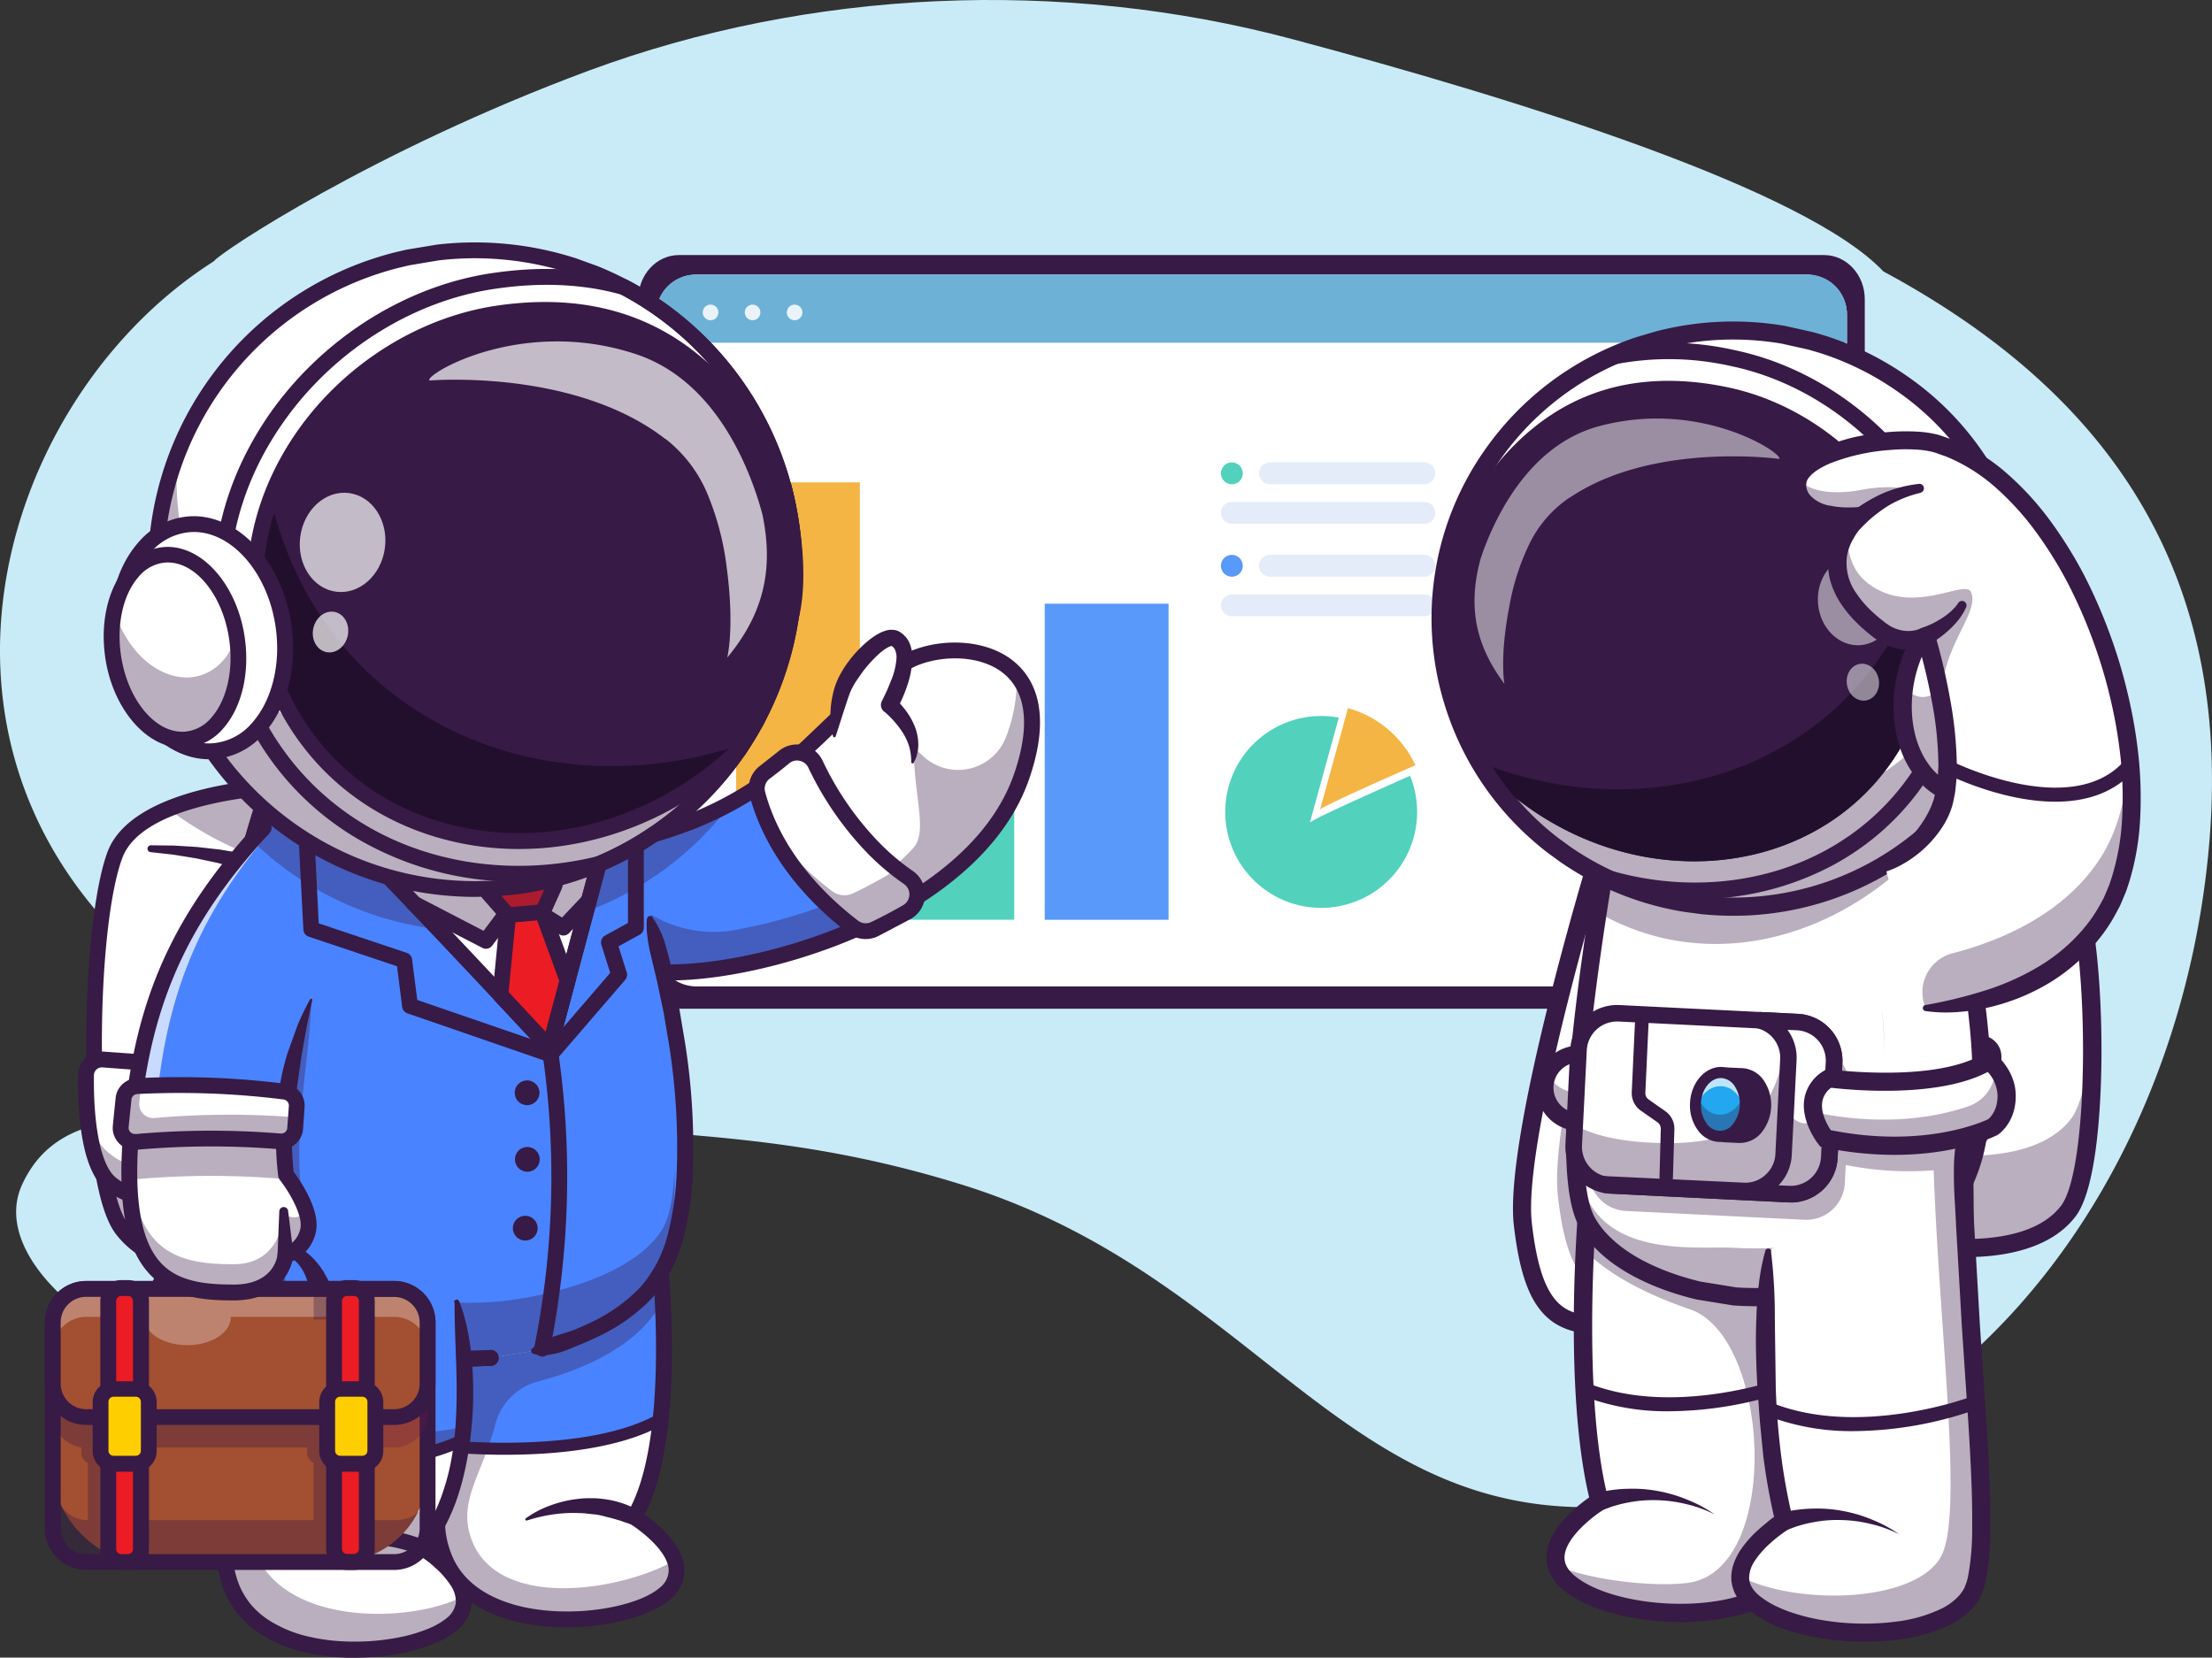 <?xml version="1.0" encoding="UTF-8"?> <svg xmlns="http://www.w3.org/2000/svg" xmlns:xlink="http://www.w3.org/1999/xlink" xmlns:v="https://vecta.io/nano" viewBox="0 0 501.22 375.62"><rect x="0" y="0" width="501.22" height="375.62" fill="#333333" stroke="none"/><style>.V{fill:#371a45}.W{opacity:.35}.X{fill:#fff}.Y{opacity:.7}.Z{fill:#4a83ff}.a{fill:#52d1bd}.b{fill:#ec1c24}</style><g fill="#c9ebf7"><path d="M48.55 59.15C-5.56 93.38-29.66 188.29 58.2 234.84c58.16 30.8 94.33 13.23 159.76 33.61 79.88 24.87 91.78 100 188.94 63.05 51.47-19.59 87.16-74.79 93.43-137.52 6.16-61.43-20-103.59-73.49-132.43-125.59-4.45-251.42-3.64-378.29-2.4zM5 268.46c-5.8 12.72 8.17 27.72 23.92 35.15s34.64 9.06 52.53 8.61c7.72-.2 15.7-.82 22.06-3.91s10.57-9.27 8-15c-2.28-5.05-8.93-8.3-15.39-10.34s-13.42-3.4-19-6.72c-5.29-3.14-8.75-7.71-13.22-11.54a48.59 48.59 0 0 0-32.4-11.08c-11.91.48-21.56 4.01-26.5 14.83z"></path><path d="M133.43,16C183.37-2.48,240.52-5.08,292.8,8.86c51.07,13.62,116.34,33.94,134,52.69,30.23,32-389.85,14.53-378.29-2.4C49.85,57.23,84.4,34.2,133.43,16Z"></path></g><path d="M422.54 67.8v150.78c0 5.52-4.11 10-9.18 10H153.81c-5.07 0-9.18-4.46-9.18-10V67.8c0-5.51 4.11-10 9.18-10h259.55c5.07.02 9.18 4.49 9.18 10z" class="V"></path><path d="M418.5 71.66V214.1a9.18 9.18 0 0 1-8.91 9.43h-252a9.18 9.18 0 0 1-8.91-9.43V71.66a9.18 9.18 0 0 1 8.91-9.43h252a9.18 9.18 0 0 1 8.91 9.43z" class="X"></path><path d="M418.5 71.14v6.53H148.68v-6.53a8.91 8.91 0 0 1 8.91-8.91h252a8.91 8.91 0 0 1 8.91 8.91z" fill="#6eb1d6"></path><g fill="#ebf3fa"><path d="M159.24 70.8a1.77 1.77 0 1 1 1.76 1.77 1.77 1.77 0 0 1-1.76-1.77z"></path><circle cx="170.53" cy="70.8" r="1.77"></circle><circle cx="180.05" cy="70.8" r="1.77"></circle></g><path d="M321.11 184a21.74 21.74 0 1 1-17.75-21.38l-6.56 23.81c.45-.7 13.67-6.63 22.71-10.63a21.71 21.71 0 0 1 1.6 8.2z" class="a"></path><path d="M320.72 173.4c-8 3.51-21.19 9.4-21.62 10.07.23-.78 3.89-14.06 6.34-23a23.9 23.9 0 0 1 15.28 12.93zm-153.93-64.1h28.05v99.13h-28.05z" fill="#f4b545"></path><path d="M201.76 158.42h28.05v50h-28.05z" class="a"></path><path d="M236.73 136.81h28.05v71.62h-28.05z" fill="#5899f9"></path><circle cx="279.13" cy="107.26" r="2.48" class="a"></circle><g fill="#e4ecf9"><use xlink:href="#B"></use><use xlink:href="#C"></use></g><circle cx="279.13" cy="128.21" r="2.48" fill="#5899f9"></circle><g fill="#e4ecf9"><use xlink:href="#B" y="20.95"></use><use xlink:href="#C" y="20.95"></use></g><path d="M381.64,269.46s-2.58,14.81-8.31,23.66c-2.09,3.25-4.62,5.7-7.59,6.32-14.34,3-18.8-5.66-20.68-22.07-2.24-19.54,17-82.76,17-82.76l5.54,1.63,11.66,3.43Z" class="X"></path><g class="V"><path d="M381.64,269.46s-2.58,14.81-8.31,23.66C359.23,296,354.82,287.28,353,271c-1.74-15.26,9.57-57.11,14.62-74.75l11.66,3.43Z" class="W"></path><path d="M360.55 302.1a14.51 14.51 0 0 1-8.77-2.6c-4.78-3.44-7.4-10-8.76-21.89-2.26-19.75 16.25-81 17-83.59l.59-2 20.58 6.05 2.47 71.48v.21c-.52 3-5.4 29.1-17.49 31.65a27.75 27.75 0 0 1-5.62.69zm2.86-104.94c-3.18 10.78-18.26 63-16.31 80 1.21 10.5 3.39 16.37 7.08 19 2.61 1.88 6.26 2.3 11.14 1.27 7.9-1.67 12.92-20.67 14.26-28.13l-2.35-68.08z"></path></g><path d="M359.83,271.94s-3.86,43.15,2.6,68.31c0,0-17.32,10.68-6.31,18.91,12,9,43.43,8.72,49.05-2.88,5.74-11.87-2.94-67.2-2.05-106.39" class="X"></path><g class="V"><path d="M378.35 319.8a53 53 0 0 1-20.23-3.67 1.563 1.563 0 0 1 1.19-2.89c19.83 8.19 44.86-1 45.11-1.1a1.56 1.56 0 1 1 1.09 2.92 84.93 84.93 0 0 1-27.16 4.74zm10.16 23.37a28.36 28.36 0 0 0-6.3-2.3 31 31 0 0 0-6.54-.91 29.78 29.78 0 0 0-6.48.47 27.73 27.73 0 0 0-3.12.74 12.27 12.27 0 0 0-1.52.5l-1.49.54-.15.05a2.07 2.07 0 0 1-1.4-3.89l.3-.08 1.76-.35a17.67 17.67 0 0 1 1.77-.3 30.13 30.13 0 0 1 3.55-.27 31.56 31.56 0 0 1 7 .55 32.49 32.49 0 0 1 6.63 2 29.14 29.14 0 0 1 5.99 3.25z"></path><path d="M352.59 354.75a8.7 8.7 0 0 0 3.4 4.41c12 9 43.44 8.72 49.05-2.88 5.74-11.87-2.94-67.2-2-106.39L359.7 272s-.39 4.39-.72 11.2c3.59 3.79 10.57 8.9 24 13.52 18.25 6.25 20.89 59.47-.74 62-7.5.88-21.24-.47-29.65-3.97z" class="W"></path><path d="M380.8 367.55c-10 0-20.19-2.46-25.91-6.74-3.11-2.33-4.62-5.1-4.48-8.24.27-6 6.79-11.22 9.68-13.24-6-25.33-2.46-65.83-2.31-67.57a2.06 2.06 0 0 1 4.1.37c0 .43-3.75 43.09 2.54 67.61l.38 1.46-1.29.8c-2.43 1.5-8.8 6.38-9 10.76-.08 1.72.85 3.27 2.83 4.75 7.19 5.38 23.18 7.51 34.91 4.65 5.69-1.39 9.62-3.8 11.06-6.78 3.06-6.33 1.55-28.11 0-51.17-1.21-17.63-2.59-37.61-2.21-54.37a2.06 2.06 0 0 1 4.11.09c-.38 16.58 1 36.46 2.2 54 1.77 25.66 3.17 45.93-.36 53.24-2 4.17-6.78 7.27-13.79 9a52.85 52.85 0 0 1-12.46 1.38z"></path></g><path d="M468.65 274.44c-9 11.71-32.34 7.69-32.34 7.69l-.31-79.08-.06-16s13.33.34 23.47 4.51c4.88 2 9 4.91 10.57 9.09 5.41 14.54 6.02 64.16-1.33 73.79z" class="X"></path><g class="V"><path d="M474.06 233.66c.34 17.34-1.28 35.37-5.41 40.78-9 11.71-32.34 7.69-32.34 7.69l-.37-95h.7l.29 74.11s23.38 4 32.34-7.69c2.43-3.2 3.98-10.72 4.79-19.89z" class="W"></path><path d="M445.4 284.87a59.4 59.4 0 0 1-9.44-.72 2.05 2.05 0 0 1 .69-4c.23 0 22.27 3.67 30.36-6.91 6.62-8.65 6.32-57.64 1.05-71.8-3.52-9.47-24.42-12.06-32.17-12.26A2.06 2.06 0 1 1 436 185c1.25 0 30.71.94 35.92 14.94 2.68 7.19 4.35 22.67 4.25 39.44-.05 8.67-.73 29.55-5.88 36.29-5.85 7.65-16.9 9.2-24.89 9.2z"></path></g><path d="M448.49 236.53l-14.7 1.13a2.9 2.9 0 0 0-2.63 2.36c-.85 4.75-2.25 15.81 2.37 19.45 3.83 3 10.05 2.66 13.69-.43 4.07-3.45 4.45-14.3 4.38-19.66a2.9 2.9 0 0 0-3.11-2.85z" class="X"></path><g class="V"><path d="M431.16 240c-.85 4.75-2.25 15.81 2.37 19.45 3.84 3 10.05 2.66 13.69-.43 2.5-2.12 3.61-7 4.08-11.76a12.41 12.41 0 0 1-3 5.53c-7.4 7.21-12.94-1.27-12.94-1.27s-1 2.06-1.73 2.18c-3.19.49-2.55-9.53-2.09-14.7a2.9 2.9 0 0 0-.38 1z" class="W"></path><path d="M440 263.46a12.33 12.33 0 0 1-7.64-2.5c-5.25-4.14-4.17-15.1-3.06-21.27a4.78 4.78 0 0 1 4.34-3.93l14.7-1.12h0a4.79 4.79 0 0 1 5.16 4.71c.1 7.6-.69 17.44-5.05 21.14a13.14 13.14 0 0 1-8.45 2.97zm8.71-25h-.08l-14.7 1.13a1 1 0 0 0-.9.81c-1.58 8.8-.94 15.56 1.68 17.62a9.42 9.42 0 0 0 11.29-.42c2.45-2.08 3.84-8.89 3.71-18.2a1 1 0 0 0-1-.98zm-.22-1.89h0z"></path><path d="M436.91 242.83l.33 5.36a26.64 26.64 0 0 0 .79 5 9.89 9.89 0 0 0 2.07 4.06 6.78 6.78 0 0 0 3.64 2 1.9 1.9 0 1 1-.83 3.7h-.16a11.55 11.55 0 0 1-2.89-1.36 9.81 9.81 0 0 1-2.34-2.2 13 13 0 0 1-2.32-5.54 29.44 29.44 0 0 1-.41-5.57l.11-5.29h0a1.002 1.002 0 0 1 2-.12zm2.85-43.83l-4.07.52-4.05.72-4 .93-3.89 1.13h0a1.9 1.9 0 1 1-1.15-3.62 1 1 0 0 1 .23-.06l4.23-.66 4.23-.42 4.22-.2h4.23a.82.82 0 0 1 0 1.64z"></path><path d="M456.56 191.59a67.13 67.13 0 0 1-23.4 11.46l-.07-16s13.34.36 23.47 4.54zm-56.73 80.73l-.47 2.67.47-2.67z" class="W"></path></g><path d="M449 247.77v.76a54.72 54.72 0 0 1-2.37 15.32v.08c0 .11-.07.21-.1.33a41.19 41.19 0 0 1-3.4 7.33 40.76 40.76 0 0 1-18.73 16.61 66.46 66.46 0 0 1-26 5.68c-1.69 0-3.45 0-5.26-.14-8-.55-27.26-5.12-33.64-17-4.28-8-3.29-31 1.89-65.89l.22-1.48.4-2.6.39-2.55c1.91-12.16 4.27-25.65 7.05-40.33l62.29 3.29c2.78 7.26 5.22 14.38 7.31 21.29l1.28 4.29 2.13 7.84c0 .14.07.27.11.41 4.68 18.19 6.75 34.33 6.43 46.76z" class="X"></path><g class="V"><path d="M446.49 264.25a40.71 40.71 0 0 1-22.1 23.95 66.07 66.07 0 0 1-31.21 5.53c-8-.54-27.25-5.11-33.64-17-2-3.7-2.84-10.63-2.66-20.48.17 5.85 1.58 13.11 2.95 15.72 6.8 12.94 25.34 10.35 33.34 10.8a78.8 78.8 0 0 0 31.21-4.55c10.31-3.78 18.24-10.63 22.1-19.65 1.62-3.76 2.47-8.74 2.55-14.69.11 8.34-.75 15.28-2.54 20.37z" class="W"></path><path d="M358.57 232.62c-1 9.11-1.57 17-1.69 23.6a153.39 153.39 0 0 1 1.69-23.6zM427 239.2c0-3.26-.25-6.77-.62-10.48a77.22 77.22 0 0 1 .62 10.48z" class="W"></path><path d="M397.67 296c-1.51 0-3.05-.06-4.63-.16h-.19l-8.39-1.36c-5.66-1.34-16.17-4.63-22.91-11.57a23.26 23.26 0 0 1-3.82-5.16c-5.92-11-2.73-48.39 9.74-114.2a2.06 2.06 0 1 1 4 .76c-12.12 64-15.53 101.46-10.16 111.5a18.9 18.9 0 0 0 3.19 4.19c6 6.17 15.59 9.17 20.83 10.42l8.09 1.31a63.59 63.59 0 0 0 30.13-5.37 38.76 38.76 0 0 0 21-22.75c5.24-14.89 2.72-50.26-14.69-95.7a2.05 2.05 0 1 1 3.83-1.47c15.41 40.19 21.33 79.78 14.74 98.53a42.86 42.86 0 0 1-23.2 25.15 68.08 68.08 0 0 1-27.56 5.88z"></path></g><path d="M400.61,283.55s-2.83,36,3.63,61.2c0,0-17.33,10.67-6.31,18.91,12,9,43.43,8.72,49.05-2.89,5.74-11.86-2.94-67.2-2.05-106.39Z" class="X"></path><g class="V"><path d="M444.89 264.29c.48 38 7.36 85.59 2.08 96.48-5.61 11.61-37 11.88-49 2.89-2.73-2.05-3.72-4.24-3.66-6.38C408 364.11 434.8 363 440 352.35c4.85-10-.58-51-1.85-87.15a73.22 73.22 0 0 1-19.92-1.2l-.21 4.13a8.75 8.75 0 0 1-9.15 8.28l-40.49-2a8.74 8.74 0 0 1-8.28-9.16l.22-4.48.86-17.06a8.74 8.74 0 0 1 9.15-8.29l40.49 2a8.32 8.32 0 0 1 1.73.27 8.74 8.74 0 0 1 6.55 8.88l-.19 3.72c4.06.46 19.28 1.82 30.08-1.72a54.72 54.72 0 0 1-2.37 15.32v.08c-.57.09-1.14.2-1.73.32z" class="W"></path><path d="M401.3 283.61a123.8 123.8 0 0 1 .86 15.34l.21 15.25c.13 5.08.56 10.14 1.16 15.17a133.56 133.56 0 0 0 2.7 14.86l.36 1.46-1.27.81c-.69.43-1.47 1-2.18 1.53s-1.41 1.13-2.07 1.73a20.52 20.52 0 0 0-3.43 3.91 7 7 0 0 0-1.3 4.13 4.53 4.53 0 0 0 .6 1.85 7.68 7.68 0 0 0 1.42 1.71 19.38 19.38 0 0 0 4.35 2.74 33.07 33.07 0 0 0 5.08 1.87 43.93 43.93 0 0 0 5.37 1.2c1.82.29 3.66.52 5.51.63a56.8 56.8 0 0 0 11.07-.34 32.81 32.81 0 0 0 10.33-3 13.55 13.55 0 0 0 3.95-3c.23-.3.47-.6.68-.91l.28-.49.14-.24.1-.27a12.47 12.47 0 0 0 .73-2.35 59 59 0 0 0 .93-11c.07-7.56-.35-15.2-.81-22.83l-1.54-22.94-1.32-23c-.15-3.85-.51-7.69-.47-11.55a39 39 0 0 1 1.51-11.55.71.71 0 0 1 .89-.47.72.72 0 0 1 .47.49h0a50.7 50.7 0 0 1 1.47 11.45c.19 3.8.07 7.62.23 11.44l1.31 22.91 1.54 23c.47 7.7.89 15.35.82 23.13a62 62 0 0 1-1 11.86 17 17 0 0 1-1 3.13l-.16.4-.22.38-.43.76c-.32.48-.68.94-1 1.39a17.57 17.57 0 0 1-5.18 3.92 36.27 36.27 0 0 1-11.66 3.39 61.33 61.33 0 0 1-17.8-.31 47.67 47.67 0 0 1-5.84-1.3 29 29 0 0 1-11-5.5 11.7 11.7 0 0 1-2.23-2.71 8.77 8.77 0 0 1-1.14-3.57 9.31 9.31 0 0 1 .47-3.64 14.11 14.11 0 0 1 1.47-3.05 24.53 24.53 0 0 1 4.12-4.73c.76-.69 1.54-1.33 2.34-2s1.6-1.19 2.52-1.77l-.91 2.26a138.49 138.49 0 0 1-2.8-15.39l-.76-7.74-.56-7.74c-.29-5.16-.45-10.33-.24-15.49.09-2.58.22-5.16.56-7.73a48.73 48.73 0 0 1 1.48-7.67.7.7 0 0 1 .87-.47.69.69 0 0 1 .49.57z"></path><path d="M420.16 324.3a53.24 53.24 0 0 1-20.23-3.67 1.56 1.56 0 0 1 1.19-2.89c19.83 8.18 44.86-1 45.11-1.1a1.56 1.56 0 1 1 1.09 2.92 84.93 84.93 0 0 1-27.16 4.74z"></path></g><circle cx="357.72" cy="246.48" r="7.75" class="X"></circle><g class="V"><path d="M350 246.69a7.75 7.75 0 1 0 15.5-.43 7.6 7.6 0 0 0-.84-3.29 7.75 7.75 0 0 1-14 .38 7.76 7.76 0 0 0-.66 3.34z" class="W"></path><path d="M357.71,256.28a9.68,9.68,0,1,1,.28,0Zm0-15.5h-.16a5.7,5.7,0,0,0-5.54,5.85h0a5.7,5.7,0,1,0,5.7-5.85Z"></path><path d="M357.39 253.56a118.22 118.22 0 0 0 1.18-24 121.5 121.5 0 0 1-1.24 13 68.32 68.32 0 0 0-.54 16.31l.6-5.31z" class="W"></path></g><g class="X"><use xlink:href="#D"></use><use xlink:href="#E"></use><use xlink:href="#D"></use></g><g class="V"><path d="M364.88 268.56l40.49 2a8.76 8.76 0 0 0 9.15-8.28l1.08-21.55a8.76 8.76 0 0 0-6.55-8.89l-3.88 2.31c-2.84 17.2-8.2 25.58-29.69 24.85-9.28-.31-15.06-2-18.66-4.11l-.23 4.49a8.76 8.76 0 0 0 8.29 9.18z" class="W"></path><path d="M405.81 272.48h-.54l-40.49-2a10.61 10.61 0 0 1-10.06-11.12l1.08-21.55a10.65 10.65 0 0 1 11.12-10.06l40.49 2a10.61 10.61 0 0 1 10.06 11.12l-1.08 21.55a10.63 10.63 0 0 1-10.58 10.08zm-39.42-41a6.88 6.88 0 0 0-6.84 6.51l-1.08 21.55a6.86 6.86 0 0 0 6.5 7.19l40.49 2a6.89 6.89 0 0 0 7.19-6.51l1.08-21.55a6.89 6.89 0 0 0-6.51-7.19l-40.48-2z"></path></g><path d="M363.26,268.32a7.2,7.2,0,0,0,1.62.24l40.49,2a8.75,8.75,0,0,0,9.15-8.28l.48-9.58.16-3.15.44-8.82a8.76,8.76,0,0,0-8.28-9.16l-8.75-.43a8.76,8.76,0,0,1,6.68,8.91l-.58,11.64-.5,9.91a8.76,8.76,0,0,1-9.16,8.29Z" class="X"></path><g class="V"><path d="M363.26,268.32a7.2,7.2,0,0,0,1.62.24l40.49,2a8.76,8.76,0,0,0,9.15-8.28l.64-12.73c-1.13,2.19-3.1,4.86-6,5-1.62.08-3.14-1.16-4.45-2.87l-.5,9.91a8.76,8.76,0,0,1-9.16,8.29Z" class="W"></path><path d="M405.82 272.48h-.55l-40.49-2a10.29 10.29 0 0 1-2-.29l.55-3.69 31.78 1.5a6.72 6.72 0 0 0 4.93-1.77 6.79 6.79 0 0 0 2.25-4.73l1.08-21.5a6.85 6.85 0 0 0-5.24-7l.53-3.7 8.75.44a10.63 10.63 0 0 1 10.06 11.12l-1.08 21.55h0a10.63 10.63 0 0 1-10.57 10.08zM403 268.6l2.43.12a6.89 6.89 0 0 0 7.19-6.51h0l1.08-21.55a6.89 6.89 0 0 0-6.51-7.19l-2.16-.1a10.59 10.59 0 0 1 2.06 6.81L406 261.73a10.51 10.51 0 0 1-3 6.87z"></path></g><use xlink:href="#F" fill="#22a7f0"></use><g class="V"><use xlink:href="#F" class="W"></use><path d="M394.28 259H394l-3.16-.14a2.87 2.87 0 0 1-2.74-2.53 58.34 58.34 0 0 1-.64-6.11h0a52.82 52.82 0 0 1 1.17-6.06 2.89 2.89 0 0 1 3-2.25l3.17.14a6.31 6.31 0 0 1 4.87 2.81 10 10 0 0 1-.52 11.77 6.36 6.36 0 0 1-4.87 2.37zm-4.3-8.68c0 .29.15 2 .62 5.69a.4.4 0 0 0 .37.35l3.16.14a3.84 3.84 0 0 0 3.09-1.51 7.46 7.46 0 0 0 .39-8.68 3.87 3.87 0 0 0-2.95-1.78l-3.17-.14a.41.41 0 0 0-.41.31l-1.08 5.59z"></path></g><ellipse cx="389.85" cy="250.28" rx="7.24" ry="5.67" transform="matrix(.044 -.999 .999 .044 122.55 628.67)" fill="#22a7f0"></ellipse><path d="M384.25 251.59c.7-3.23 3.07-5.56 5.79-5.44s4.87 2.65 5.28 5.92a9.4 9.4 0 0 0 .19-1.54c.18-4-2.21-7.34-5.34-7.48s-5.8 3-6 7a10.08 10.08 0 0 0 .08 1.54z" class="X Y"></path><g class="V"><path d="M389.53 257.51c3.13.14 5.81-3 6-7a9 9 0 0 0-.32-2.86c-.82 3-3.1 5.05-5.67 4.94-2.33-.1-4.25-2-5-4.62a9.66 9.66 0 0 0-.32 2c-.22 4.03 2.19 7.41 5.31 7.54z" class="W"></path><path d="M389.74 258.77h-.26a6.28 6.28 0 0 1-4.87-2.81 9.62 9.62 0 0 1-1.67-6h0c.21-4.68 3.47-8.35 7.29-8.18a6.35 6.35 0 0 1 4.87 2.82 10 10 0 0 1-.52 11.77 6.36 6.36 0 0 1-4.84 2.4zm-4.3-8.68a7 7 0 0 0 1.2 4.4 3.6 3.6 0 0 0 6 .27 7.47 7.47 0 0 0 .39-8.69 3.89 3.89 0 0 0-2.95-1.77c-2.44-.11-4.53 2.49-4.68 5.79zm-7.97 20.49h0a1.55 1.55 0 0 1-1.5-1.59l.35-13.17a1.81 1.81 0 0 0-.76-1.51l-3.76-2.63a4.84 4.84 0 0 1-2.06-4.21l.82-17.69a1.542 1.542 0 0 1 3.08.14l-.82 17.69a1.76 1.76 0 0 0 .75 1.54l3.76 2.64a4.85 4.85 0 0 1 2.07 4.11l-.4 13.18a1.54 1.54 0 0 1-1.53 1.5z"></path></g><use xlink:href="#E" class="X"></use><g class="V"><path d="M454.67 247.93c.2 5.31-3.13 7.47-3.13 7.47s-14.54 7.48-37.92 2.6a15 15 0 0 1-2.75-6.22 2.38 2.38 0 0 0 .18.25c17.08 3.6 29.45.58 34.87-1.31a9 9 0 0 0 6.19-8.55.92.92 0 0 1 0-.16 1.23 1.23 0 0 0 0-.27 10.51 10.51 0 0 1 2.56 6.19z" class="W"></path><path d="M429.35 261.7a78.85 78.85 0 0 1-16.15-1.7l-.73-.16-.46-.58c-.16-.21-4-5.14-3.16-10.27a9.19 9.19 0 0 1 4.43-6.33l.63-.41.76.1c.23 0 24.06 3.17 35-3.71l1.24-.78 1.14.91c.18.14 4.49 3.62 4.69 9.11.24 6.41-3.88 9.16-4.06 9.28l-.18.1c-.5.21-8.93 4.44-23.15 4.44zm-14.52-5.6c20.86 4.18 34.26-1.81 35.66-2.47.37-.29 2.26-2 2.13-5.63a8.49 8.49 0 0 0-2.21-5.09c-11.41 6-31.19 4.09-35.49 3.58a4.93 4.93 0 0 0-2 3.14c-.44 2.53 1.14 5.3 1.91 6.47zm15.49 91.57a28.36 28.36 0 0 0-6.3-2.3 30.48 30.48 0 0 0-6.54-.91 28.55 28.55 0 0 0-6.48.47 27.7 27.7 0 0 0-3.12.73 15.89 15.89 0 0 0-1.52.5l-1.49.54-.15.06a2.07 2.07 0 0 1-1.4-3.89l.3-.08 1.76-.35a17.67 17.67 0 0 1 1.77-.3 32.44 32.44 0 0 1 3.55-.28 31.56 31.56 0 0 1 7 .56 32.05 32.05 0 0 1 6.63 2 29.14 29.14 0 0 1 5.99 3.25z"></path><path d="M439.09 188.43c-15.09 17.8-35.09 26.75-54.34 25.33a60.92 60.92 0 0 1-3.79-.41 53.57 53.57 0 0 1-18.35-6.29l-.56-.33.39-2.55c1.91-12.16 4.27-25.65 7.05-40.33l62.29 3.29c2.78 7.26 5.22 14.38 7.31 21.29z" class="W"></path></g><path d="M329.19 158.67a64.73 64.73 0 0 0 17.2 28.16 66.45 66.45 0 0 0 5.36 4.63l2.83 2.08a66.5 66.5 0 0 0 27.54 11.09l3.77.49a66.56 66.56 0 0 0 61-27.34 64.7 64.7 0 0 0-16.05-91 66.4 66.4 0 0 0-18.34-8.93q-1.11-.36-2.25-.66-3-.83-6.11-1.35a67.46 67.46 0 0 0-28.3 1.18l-4.33 1.28a64.42 64.42 0 0 0-6.34 2.47 65.48 65.48 0 0 0-26.61 21.78 64.34 64.34 0 0 0-9.37 56.12z" class="X"></path><g class="V"><path d="M392.67 205.67a67.6 67.6 0 0 1-6.8-.34l-3.79-.49a67.13 67.13 0 0 1-18.5-5.81 67.76 67.76 0 0 1-9.12-5.32l-2.84-2.09a67.09 67.09 0 0 1-5.37-4.64A65.1 65.1 0 0 1 329 158.73a64.4 64.4 0 0 1 9.38-56.26 65.94 65.94 0 0 1 26.7-21.85 64.9 64.9 0 0 1 6.35-2.48l4.35-1.28a67.44 67.44 0 0 1 28.39-1.18l6.12 1.35 2.27.66a67 67 0 0 1 18.39 9 65 65 0 0 1 27.25 42.53A64.28 64.28 0 0 1 447 177.9a66.81 66.81 0 0 1-54.33 27.77zm-63.28-47.06a65 65 0 0 0 22.49 32.68l2.82 2.08A67.34 67.34 0 0 0 372 202a67.42 67.42 0 0 0 10.2 2.47l3.76.49a66.54 66.54 0 0 0 60.79-27.26 63.88 63.88 0 0 0 11.08-48.4A64.58 64.58 0 0 0 430.7 87a66.33 66.33 0 0 0-18.28-8.9l-2.24-.66-6.09-1.35a67.52 67.52 0 0 0-28.22 1.18l-4.32 1.27-6.31 2.46a65.68 65.68 0 0 0-26.54 21.72 64 64 0 0 0-9.31 55.89z"></path><path d="M446.87 177.78a66.56 66.56 0 0 1-61 27.34l-3.77-.49a66 66 0 0 1-18.45-5.79 65.75 65.75 0 0 1-9.09-5.3l-2.83-2.08a66.45 66.45 0 0 1-5.36-4.63 64.83 64.83 0 0 1-19.9-45.83 64.79 64.79 0 0 0 16.75 26.72 66.45 66.45 0 0 0 5.36 4.63l2.83 2.08a66.41 66.41 0 0 0 27.53 11.09l3.78.49a66.56 66.56 0 0 0 61-27.34 64.28 64.28 0 0 0 12.06-38.37 64.39 64.39 0 0 1-8.91 57.48z" class="W"></path><path d="M392.67 207.06a70.42 70.42 0 0 1-6.94-.35l-3.86-.5a69.34 69.34 0 0 1-10.48-2.54 69 69 0 0 1-17.72-8.82l-2.9-2.14a67.75 67.75 0 0 1-5.48-4.73 66.6 66.6 0 0 1-17.63-28.85 65.77 65.77 0 0 1 9.58-57.47 67.41 67.41 0 0 1 27.26-22.31 69.22 69.22 0 0 1 6.5-2.53l4.44-1.3a69.08 69.08 0 0 1 29-1.21l6.26 1.39 2.32.67a67.73 67.73 0 0 1 18.76 9.15 66.27 66.27 0 0 1 16.43 93.19 68.23 68.23 0 0 1-55.54 28.35zm-62-48.85a63.76 63.76 0 0 0 22 32l2.77 2a66 66 0 0 0 16.88 8.4 65.84 65.84 0 0 0 10 2.42l3.69.48a65.14 65.14 0 0 0 59.51-26.69 62.54 62.54 0 0 0 10.85-47.36 63.23 63.23 0 0 0-26.51-41.36A65 65 0 0 0 412 79.41l-2.2-.64-6-1.32a65.45 65.45 0 0 0-13.92-.89 66.19 66.19 0 0 0-13.71 2l-4.23 1.25a63 63 0 0 0-6.18 2.41 64.35 64.35 0 0 0-26 21.25 62.63 62.63 0 0 0-9.05 54.74z"></path><path d="M392.67 207.52q-3.48 0-7-.35l-3.88-.51a67.63 67.63 0 0 1-10.55-2.55 69.09 69.09 0 0 1-17.84-8.88l-2.92-2.15a68.81 68.81 0 0 1-5.52-4.77 67 67 0 0 1-17.75-29.05 66.25 66.25 0 0 1 9.64-57.87 67.88 67.88 0 0 1 27.45-22.46 66.57 66.57 0 0 1 6.53-2.54l4.47-1.32a69.75 69.75 0 0 1 29.16-1.22l6.3 1.4 2.34.68a68.6 68.6 0 0 1 18.9 9.21 66.83 66.83 0 0 1 28 43.73A66.12 66.12 0 0 1 448.54 179a68.69 68.69 0 0 1-55.87 28.52zm-61.51-49.44A63.12 63.12 0 0 0 353 189.83l2.75 2a64.51 64.51 0 0 0 8.8 5.13 64.72 64.72 0 0 0 17.88 5.61l3.66.48a64.64 64.64 0 0 0 59.09-26.5 62 62 0 0 0 10.77-47 62.75 62.75 0 0 0-26.31-41.06 64.64 64.64 0 0 0-17.77-8.66l-2.18-.63-5.93-1.32a65.34 65.34 0 0 0-27.43 1.15l-4.21 1.24a62.92 62.92 0 0 0-6.12 2.41 63.73 63.73 0 0 0-25.79 21.1 62.16 62.16 0 0 0-9.05 54.3z"></path><path d="M336,174c32.31,34.11,88,26.32,100.42-18.21,8.48-30.3-15.09-61.89-45.14-68.07-21.88-4.5-45.23.54-61.57,32.09,0,0-5,15.07-3,26.23a146.55,146.55,0,0,0,5.91,21.69Z"></path></g><path d="M436.46 155.77C424 200.3 368.35 208.08 336 174l-.69-1.27c40.18 16.12 87.11.22 100.56-44.57a48.58 48.58 0 0 1 .59 27.61z" fill="#220f2d"></path><path d="M384.07 203.74a72.63 72.63 0 0 1-20.94-3.11l-.28-.1a69.35 69.35 0 0 1-9.34-5.45l-2.91-2.14a68.54 68.54 0 0 1-5.51-4.76 66.92 66.92 0 0 1-17.7-29A66.07 66.07 0 0 1 337 101.5a67.6 67.6 0 0 1 27.38-22.4l.17-.08h.19a67.16 67.16 0 0 1 28.06.27C410.93 83 427.71 95 437.7 111.36c9 14.76 11.59 31.36 7.29 46.74-4.69 16.74-14.82 29.8-29.3 37.76a65.6 65.6 0 0 1-31.62 7.88zm-19.72-6.65c17 5.08 35.07 3.44 49.54-4.51 13.57-7.47 23.08-19.74 27.49-35.49 4-14.37 1.58-29.92-6.88-43.78-9.5-15.51-25.32-26.87-42.44-30.39a63.81 63.81 0 0 0-26.32-.32 64 64 0 0 0-25.68 21.08 62.32 62.32 0 0 0-9.06 54.45 63.1 63.1 0 0 0 16.71 27.35 65.09 65.09 0 0 0 5.21 4.5c.83.64 1.73 1.31 2.76 2a65.72 65.72 0 0 0 8.67 5.11z" class="V"></path><path d="M465.8 159c-1.93 12.74-11.18 22.28-20.66 21.32s-15.6-12.05-13.67-24.79v-.24c2-12.61 11.21-22 20.62-21.08 7.32.74 12.64 7.54 13.79 16.46a29.94 29.94 0 0 1-.08 8.33z" class="X"></path><g class="V"><path d="M465.8 159c-1.93 12.74-11.18 22.28-20.66 21.32s-15.6-12.05-13.67-24.79v-.24a4.75 4.75 0 0 0 4.54 2.65c4-.37 12.11-7.86 12.11-7.86l17.76.59a29.94 29.94 0 0 1-.08 8.33z" class="W"></path><path d="M446.43 182.43c-.5 0-1 0-1.5-.07A15.7 15.7 0 0 1 434 176c-4.1-5.29-5.76-12.87-4.56-20.82 2.09-13.78 12.37-24.12 22.9-23.05a15.7 15.7 0 0 1 10.93 6.32c4.1 5.29 5.76 12.88 4.56 20.82h0c-1.99 13.16-11.4 23.16-21.4 23.16zm4.37-46.24c-8 0-15.61 8.51-17.29 19.64-1 6.73.38 13.34 3.74 17.68a11.69 11.69 0 0 0 8.1 4.76c8.39.85 16.65-7.94 18.42-19.58h0c1-6.74-.38-13.35-3.75-17.69a11.68 11.68 0 0 0-8.09-4.75 10.84 10.84 0 0 0-1.13-.06zm15 22.8z"></path></g><ellipse cx="453.83" cy="159.99" rx="18.54" ry="14.01" transform="matrix(.244 -.97 .97 .244 187.94 561.07)" class="X"></ellipse><g class="V"><path d="M451.89 178.52a10.86 10.86 0 0 1-6.43-2.12c-6.54-4.72-8.13-15.92-3.53-25 2.56-5 6.58-8.55 11-9.63a10.93 10.93 0 0 1 9.23 1.78c6.54 4.72 8.13 15.91 3.53 24.95-2.56 5-6.58 8.55-11 9.63a11.86 11.86 0 0 1-2.8.39zm3.88-36.62a11.46 11.46 0 0 0-2.7.33c-4.33 1.05-8.25 4.48-10.76 9.41-4.5 8.86-3 19.81 3.4 24.41a10.53 10.53 0 0 0 8.88 1.71c4.33-1 8.26-4.48 10.76-9.41h0c4.5-8.86 3-19.81-3.4-24.41a10.43 10.43 0 0 0-6.18-2.04z"></path><path d="M439.55 165.82a21.79 21.79 0 0 1 1.62-10.36c1.47 7.9 7.94 12 15 9.21 4.59-1.8 8.39-6 10.46-11.11a15.22 15.22 0 0 1 .22 1.55c.88 8.89-4.52 18.5-12.07 21.46s-14.34-1.86-15.23-10.75z" class="W"></path><path d="M451.93 180.23h-1.05a11.56 11.56 0 0 1-8.12-4.68c-3.3-4.24-4.65-10.77-3.61-17.47 1.79-11.51 9.66-19.93 17.92-19.16a11.59 11.59 0 0 1 8.12 4.68c3.3 4.24 4.65 10.77 3.61 17.48h0c-1.72 10.97-9.01 19.15-16.87 19.15zm4.13-37.65c-5.87 0-11.82 7.12-13.2 16-.89 5.69.18 11.15 2.86 14.59a7.9 7.9 0 0 0 5.5 3.25c6.08.56 12.44-6.76 13.88-16h0c.88-5.7-.19-11.16-2.87-14.6a7.89 7.89 0 0 0-5.5-3.24c-.22.01-.45 0-.67 0z"></path></g><g class="X"><path d="M403.15 104s-28.6-4-47.5 8.8h-.06a26.77 26.77 0 0 0-9.18 10.73 54 54 0 0 0-4.41 13.9c-2.26 11.67-1.1 17.56-1.1 17.56-5.55-7.44-8-15.16-6.21-24.9q.27-1.44.66-2.94c.06-.24.12-.46.19-.69h0a63.39 63.39 0 0 1 3-7.41c4.07-8.53 11.5-19.26 24-22.53 23.22-6.14 41.82 6.48 40.61 7.48z" opacity=".5"></path><ellipse cx="420.54" cy="136.19" rx="8.85" ry="10.17" transform="matrix(.997 -.083 .083 .997 -9.81 35.18)" opacity=".5"></ellipse><ellipse cx="421.91" cy="154.61" rx="3.65" ry="4.2" transform="matrix(.985 -.175 .175 .985 -20.53 76.13)" opacity=".5"></ellipse><path d="M477.13,207c-13.16,21.83-40.8,21.4-40.8,21.4l-9.12-31.68s10.49-6.07,13.1-15.12c3.74-12.95-4-37.48-4-37.48s-5,2.82-10.47-1.37c-18.29-14-4.89-25.39-4.38-25.81h0c-.33,0-13,1.43-14.22-6.43a4.07,4.07,0,0,1,.15-2c2.29-7.21,23.35-10.41,31.41-8C473,110.53,494,179,477.13,207Z"></path></g><g class="V"><path d="M434.54 111.44c-4.74.75-9.67 3.38-13.05 5.52-.33 0-13 1.43-14.22-6.43a4.07 4.07 0 0 1 .15-2c2.59 3 8.25 3.65 14.43 2.46 8.15-1.54 12.69.45 12.69.45zm-8.68 31.34c-11.51-8.81-10.47-16.58-8-21.24 1.48 2.45.53 7.56 6.43 11.37 9.78 6.32 21-1.67 22.3 1.23 2.44 5.29-9.34 14.54-6 29a133.21 133.21 0 0 0-4.23-18.94s-5.02 2.8-10.5-1.42zM477.13 207c-13.16 21.83-40.8 21.4-40.8 21.4h0a9.1 9.1 0 0 1 6.12-12.38c10.37-2.68 25.81-8.83 34.05-22.51 3.73-6.19 5.62-14.37 5.91-23.46 1.7 14.36.23 27.82-5.28 36.95z" class="W"></path><path d="M436.34 227.74a105.16 105.16 0 0 0 13.37-3.26A56.92 56.92 0 0 0 462 219a40.22 40.22 0 0 0 10.14-8.59 32.87 32.87 0 0 0 3.76-5.48l.79-1.45.65-1.52.64-1.54.52-1.59a54.08 54.08 0 0 0 2.35-13.33 85.22 85.22 0 0 0-.34-13.73 108.77 108.77 0 0 0-2.35-13.61 110.83 110.83 0 0 0-4-13.24 113.15 113.15 0 0 0-5.55-12.66 91.43 91.43 0 0 0-7.25-11.68 63.07 63.07 0 0 0-9.14-10.08 39.44 39.44 0 0 0-11.3-7.07l-1.56-.54a13.58 13.58 0 0 0-1.53-.5 20.1 20.1 0 0 0-3.13-.48 41.72 41.72 0 0 0-6.7.08 45.74 45.74 0 0 0-13.08 2.92 18.73 18.73 0 0 0-2.83 1.43 8.18 8.18 0 0 0-2.15 1.8 2.63 2.63 0 0 0-.67 1.86v.24l.06.31a4.91 4.91 0 0 0 .17.58 4 4 0 0 0 .56 1 7.76 7.76 0 0 0 4.8 2.49 19.34 19.34 0 0 0 3.17.36h1.63c.55 0 1.11-.05 1.57-.09a2.06 2.06 0 0 1 1.56 3.61h0l-.36.33-.4.4-.76.86A15.25 15.25 0 0 0 420 122a11.54 11.54 0 0 0-1.51 4.16 11.84 11.84 0 0 0 2.26 8.45 22.4 22.4 0 0 0 3.12 3.67c.57.58 1.21 1.11 1.83 1.66l1 .78.49.4.45.31a8.26 8.26 0 0 0 3.89 1.51 7.12 7.12 0 0 0 2.06-.05 6.8 6.8 0 0 0 1-.24l.47-.16.35-.15.31-.12a2 2 0 0 1 2.61 1.13 1 1 0 0 1 .05.16A137.55 137.55 0 0 1 441.8 158a89.5 89.5 0 0 1 1.59 14.89v1.92l-.08 1.92-.2 1.94a13.43 13.43 0 0 1-.32 2 19.14 19.14 0 0 1-.45 2 20.31 20.31 0 0 1-.71 1.94 19.86 19.86 0 0 1-2 3.53 25.28 25.28 0 0 1-5.39 5.62 24.79 24.79 0 0 1-3.19 2.11 20 20 0 0 1-3.49 1.57.71.71 0 0 1-.89-.44.72.72 0 0 1 .17-.72h0c3.42-3.41 6.77-6.76 9.15-10.51a23.47 23.47 0 0 0 1.53-2.88 6.83 6.83 0 0 0 .29-.75l.27-.74a6.07 6.07 0 0 0 .22-.79l.19-.8a27.21 27.21 0 0 0 .57-3.33c.06-.56.06-1.15.1-1.73s.09-1.15.06-1.74a80.18 80.18 0 0 0-1.49-14.15 134.14 134.14 0 0 0-3.39-14l3 1.17-.25.13-.2.1a3.2 3.2 0 0 1-.39.16c-.26.11-.51.19-.77.28a13.45 13.45 0 0 1-1.55.37 11.6 11.6 0 0 1-3.17.08 12.35 12.35 0 0 1-5.78-2.22l-.62-.43-.54-.43-1.07-.86c-.69-.61-1.4-1.2-2.05-1.87a26.79 26.79 0 0 1-3.66-4.31 18.43 18.43 0 0 1-2.52-5.31 14.31 14.31 0 0 1-.39-6 15.5 15.5 0 0 1 2-5.64 18.51 18.51 0 0 1 1.68-2.41c.31-.38.63-.75 1-1.11l.52-.52c.2-.18.35-.33.62-.55l1.53 3.64c-.71.07-1.3.1-1.94.12s-1.27 0-1.9 0a23.92 23.92 0 0 1-3.82-.44 15.51 15.51 0 0 1-3.85-1.27 9.46 9.46 0 0 1-3.44-2.81 8.18 8.18 0 0 1-1.12-2c-.11-.37-.25-.74-.32-1.11l-.11-.56a6.39 6.39 0 0 1-.05-.64 4.56 4.56 0 0 1 0-.64l.07-.65a5.86 5.86 0 0 1 .31-1.25 8.31 8.31 0 0 1 .52-1.13c.21-.34.44-.65.66-1a12.41 12.41 0 0 1 3.19-2.73 23.31 23.31 0 0 1 3.45-1.75 42.63 42.63 0 0 1 7.07-2.27 59 59 0 0 1 7.22-1.07 46.54 46.54 0 0 1 7.38-.08 24 24 0 0 1 3.82.6c.68.15 1.21.39 1.82.58l1.76.62a43.36 43.36 0 0 1 12.48 7.79 67 67 0 0 1 9.76 10.74 96.5 96.5 0 0 1 7.59 12.23 116.87 116.87 0 0 1 5.72 13.08 115 115 0 0 1 4.13 13.71 112.32 112.32 0 0 1 2.44 14.14 91 91 0 0 1 .36 14.4 58.93 58.93 0 0 1-2.54 14.34l-.58 1.75c-.21.58-.48 1.15-.71 1.72s-.48 1.14-.73 1.71l-.88 1.65a36.64 36.64 0 0 1-4.12 6.17 41.86 41.86 0 0 1-11.1 9.7 47.29 47.29 0 0 1-13.56 5.48 45.93 45.93 0 0 1-7.18 1.08 33.9 33.9 0 0 1-7.25-.23.69.69 0 0 1-.57-.79.67.67 0 0 1 .56-.57z"></path><path d="M445.46 137.67a8.91 8.91 0 0 1-.73 1.42 13.31 13.31 0 0 1-.84 1.23 18.73 18.73 0 0 1-2 2.19 25.28 25.28 0 0 1-2.25 1.89l-1.2.84-1.24.77a2.071 2.071 0 1 1-2.2-3.51 2.16 2.16 0 0 1 .34-.17h.08l1.18-.46 1.15-.51a19.8 19.8 0 0 0 2.25-1.26 16.3 16.3 0 0 0 2-1.5l.88-.87a10.55 10.55 0 0 0 .71-.89l.09-.14a1.025 1.025 0 0 1 1.79 1zm20.28 44c-12.18 0-24.34-6.08-25.12-6.48a1.56 1.56 0 1 1 1.41-2.78c.27.14 27.54 13.74 39.51-.21a1.56 1.56 0 1 1 2.37 2c-4.81 5.64-11.49 7.47-18.17 7.47zm-30.6-69.99a26.31 26.31 0 0 0-7.26 2.92 32.61 32.61 0 0 0-6.05 4.88 2.06 2.06 0 1 1-2.9-2.92l.19-.17a36.49 36.49 0 0 1 7.35-4.53 29 29 0 0 1 8.28-2.2h0a1.018 1.018 0 0 1 .38 2z"></path></g><path d="M133.41 192.26l8.52 27c13.09 3.69 45.82-2.18 68.4-17.75 9.74-6.7 17.59-15.21 21.16-25.53 10.44-30.19-16.56-32-27-25.47-8.09 5.1-14.05 11.88-21.34 18.58-10.42 9.65-23.62 19.1-49.74 23.17z" class="X"></path><path d="M139 210.06l2.92 9.22c13.08 3.69 45.82-2.18 68.39-17.75 9.74-6.7 17.59-15.21 21.16-25.53 3.87-11.2 2.6-18.49-1.08-22.91a35.65 35.65 0 0 1-2.31 13.57l-.18.48a11.61 11.61 0 0 1-18.87 4.06c-1.15-1.1-1.93-1.65-1.93-1.14-.06 10.31 3.21 18.41-.18 22.13-18.23 20.02-54.51 21.3-67.92 17.87z" class="V W"></path><path d="M133.41 192.26l3.93 12.45 4.6 14.57a34.21 34.21 0 0 0 8.39 1.06c15.7.31 41.33-5.93 60-18.81C195 193.93 187 179 183.19 169.11a87.16 87.16 0 0 1-17.46 12.83 90.23 90.23 0 0 1-24.1 8.77q-3.88.87-8.22 1.55z" class="Z"></path><g class="V"><path d="M133.41,192.26l8.53,27c13.08,3.69,45.82-2.18,68.39-17.75a45.54,45.54,0,0,1-6.69-4.08,120.33,120.33,0,0,1-36.95,13.29,27.56,27.56,0,0,1-31.27-18.81h0Z" class="W"></path><path d="M151.62 222.18c12.56 0 29.7-3.94 44.39-10.59a99 99 0 0 0 15.35-8.59c11-7.62 18.39-16.51 21.82-26.43 5.38-15.53 1-23.18-3.67-26.87-7.17-5.68-19.2-5-25.94-.7-6.07 3.84-10.89 8.5-16 13.44l-5.63 5.37a95.26 95.26 0 0 1-10.44 8.45c-10.52 7.26-22.71 11.78-38.38 14.22a1.79 1.79 0 1 0 .55 3.54c16.22-2.52 28.89-7.23 39.87-14.81a99 99 0 0 0 10.83-8.76c2-1.82 3.87-3.66 5.7-5.43 5-4.81 9.65-9.35 15.41-13 5.58-3.52 15.9-4.19 21.79.48 5.35 4.24 6.22 12.16 2.51 22.88-3.17 9.18-10.06 17.47-20.47 24.64a94.43 94.43 0 0 1-14.79 8.27c-20.38 9.23-42.5 12-52.11 9.23a1.79 1.79 0 0 0-1 3.45 37.94 37.94 0 0 0 10.21 1.21z"></path></g><path d="M171.61 179.89c3.7 13.69 13.25 23.67 21.71 30.15a4.63 4.63 0 0 0 4.84.5c2.5-1.2 5-2.49 7.36-3.88a4.63 4.63 0 0 0 .3-7.81 53.64 53.64 0 0 1-9.35-8.18 70.67 70.67 0 0 1-11.69-17.44 4.64 4.64 0 0 0-7.18-1.63q-2 1.69-4.23 3.33a4.67 4.67 0 0 0-1.76 4.96z" class="X"></path><g class="V"><path d="M174.48 187.65c4.61 9.78 12.07 17.2 18.84 22.4a4.66 4.66 0 0 0 4.84.5c2.5-1.21 5-2.51 7.36-3.89a4.63 4.63 0 0 0 .31-7.81c-1.08-.74-2.16-1.54-3.22-2.4a4.61 4.61 0 0 1-1.89 2.08c-2.39 1.38-4.85 2.67-7.36 3.88a4.63 4.63 0 0 1-4.84-.5 68.71 68.71 0 0 1-14.04-14.26z" class="W"></path><path d="M196.14 212.8a6.47 6.47 0 0 0 2.8-.64l7.47-3.94a6.43 6.43 0 0 0 .43-10.85 51.74 51.74 0 0 1-9-7.9 68.77 68.77 0 0 1-11.4-17 6.44 6.44 0 0 0-10-2.26l-4.15 3.27a6.44 6.44 0 0 0-2.42 6.87h0c3.94 14.56 14.33 25 22.35 31.11a6.42 6.42 0 0 0 3.92 1.34zm-15.59-40.47a2.7 2.7 0 0 1 .63.07 2.81 2.81 0 0 1 2 1.59 72.57 72.57 0 0 0 12 17.88 55.45 55.45 0 0 0 9.66 8.46 2.84 2.84 0 0 1-.18 4.78c-2.3 1.33-4.73 2.61-7.24 3.82a2.83 2.83 0 0 1-3-.31c-7.58-5.81-17.39-15.6-21.06-29.2h0a2.85 2.85 0 0 1 1.09-3 99.19 99.19 0 0 0 4.31-3.39 2.79 2.79 0 0 1 1.79-.7zm-8.94 7.56z"></path></g><path d="M27.67 278.58c10.32 13.45 37.2 8.79 37.2 8.79l.23-90.92.05-18.36s-15.33.41-27 5.22C32.56 185.62 27.8 189 26 193.77c-6.17 16.71-6.81 73.75 1.67 84.81z" class="X"></path><g class="V"><path d="M21.39 231.7c-.36 19.94 1.52 40.67 6.28 46.88 10.32 13.45 37.2 8.79 37.2 8.79l.28-109.28h-.81l-.22 85.2s-26.87 4.71-37.19-8.75c-2.8-3.65-4.6-12.29-5.54-22.84z" class="W"></path><path d="M54.29,290a68.65,68.65,0,0,0,10.88-.83,1.8,1.8,0,0,0-.61-3.54c-.26,0-25.93,4.32-35.46-8.11-7.86-10.25-7.69-66.11-1.39-83.09,5-13.48,37.16-14.51,37.48-14.52A1.79,1.79,0,0,0,66.94,178a1.82,1.82,0,0,0-1.84-1.75c-1.42,0-34.92,1.11-40.76,16.86-3,8.09-4.92,26.24-4.79,45.16.07,9.9.87,33.76,6.7,41.36C32.81,288.22,45.23,290,54.29,290Z"></path></g><path d="M23.36 240.09l18.31 1.37a3.6 3.6 0 0 1 3.33 2.95c1.07 5.9 2.83 19.68-2.92 24.23-4.77 3.77-12.51 3.33-17-.51-5.08-4.3-5.57-17.81-5.49-24.5a3.6 3.6 0 0 1 3.77-3.54z" class="X"></path><g class="V"><path d="M45 244.41c1.07 5.9 2.83 19.68-2.92 24.23-4.77 3.77-12.51 3.33-17.06-.51-3.12-2.65-4.5-8.78-5.09-14.66a15.3 15.3 0 0 0 3.73 6.89c9.23 9 16.12-1.6 16.12-1.6s1.2 2.57 2.15 2.71c4 .61 3.16-11.87 2.58-18.31a3.34 3.34 0 0 1 .49 1.25z" class="W"></path><path d="M34,273.05a14.75,14.75,0,0,0,9.18-3c6.29-5,4.94-18.4,3.57-26a5.39,5.39,0,0,0-4.9-4.42L23.49,238.3h0a5.39,5.39,0,0,0-5.8,5.31c-.11,9.35.86,21.43,6.13,25.89A15.79,15.79,0,0,0,34,273.05ZM23.23,241.88l18.31,1.37a1.8,1.8,0,0,1,1.64,1.48c2,11.34,1.21,19.75-2.26,22.5-4,3.15-10.76,2.94-14.78-.47-3.19-2.7-5-11.33-4.86-23.1a1.8,1.8,0,0,1,.59-1.31,1.78,1.78,0,0,1,1.36-.47Z"></path><path d="M38.1 255l-.35 6.66a32.53 32.53 0 0 1-.91 6.32 12.91 12.91 0 0 1-2.61 5.28 8.93 8.93 0 0 1-4.76 2.74h0a1.794 1.794 0 1 0 .83 3.49h.12a13.71 13.71 0 0 0 3.45-1.61 11.69 11.69 0 0 0 2.82-2.61 15.91 15.91 0 0 0 2.84-6.68 36.39 36.39 0 0 0 .56-6.85l-.09-6.61h0a.952.952 0 0 0-1.9-.13zm-3.92-61.89l5.09.56 5.07.82 5 1.06 4.9 1.34h0a1.8 1.8 0 1 0 1-3.44l-.17-.05-5.22-.88-5.23-.59-5.23-.32-5.25-.06a.78.78 0 0 0-.05 1.55z"></path><path d="M38.17 183.31a77.3 77.3 0 0 0 26.93 13.14l.05-18.36s-15.33.41-26.98 5.22z" class="W"></path></g><path d="M100.86 353.43c7.84 18.15 41.37 15.16 49.83 7.65 8.67-7.7-7-17.31-7-17.31 3.27-5.57 5.06-13.5 6-21.86a179.54 179.54 0 0 0 .5-27.25c-.4-8-1.08-13.53-1.08-13.53l-49.47-26.75a119.28 119.28 0 0 0 3.22 25.55c3.21 14.66 3 25.93 1.71 35.14-.63 4.47-1.52 8.45-2.4 12.1-2.48 10.3-4.9 17.93-1.31 26.26z" class="X"></path><path d="M104.57 315.07c-.63 4.47-1.52 8.45-2.4 12.1 22.19 3.89 39.17-1.56 47.48-5.26a179.54 179.54 0 0 0 .5-27.25c-.4-8-1.08-13.53-1.08-13.53l-49.43-26.75a119.28 119.28 0 0 0 3.22 25.55c3.21 14.66 3.01 25.93 1.71 35.14z" class="Z"></path><g class="V"><path d="M103.52 283.1l.55 3.07-.55-3.07z" class="W"></path><path d="M128.41 368.75c10 0 19.44-2.75 23.47-6.33a8.42 8.42 0 0 0 3.19-7.21c-.48-5.39-6.22-10-9-12 9.93-19.42 5-60.5 4.8-62.28a1.79 1.79 0 0 0-3.56.44c.05.44 5.24 43.85-5.15 61.51a1.79 1.79 0 0 0 .61 2.44c2.3 1.42 8.37 6 8.74 10.23a5 5 0 0 1-2 4.21c-4.79 4.25-19 7-30.91 4.4-5.63-1.25-13-4.25-16.08-11.42s-1.45-13.52.75-22.46c2.94-11.93 6.6-26.78 1.36-50.71a115.89 115.89 0 0 1-3.18-25.18 1.8 1.8 0 0 0-1.8-1.79h0a1.79 1.79 0 0 0-1.79 1.8 120 120 0 0 0 3.26 25.94c5.06 23.11 1.52 37.51-1.33 49.08-2.28 9.26-4.09 16.59-.57 24.74 2.93 6.78 9.36 11.45 18.61 13.5a49 49 0 0 0 10.58 1.09z"></path><path d="M114.5 329.66c10.9 0 25.76-1.21 35.84-6.87a1.36 1.36 0 0 0 .51-1.84 1.34 1.34 0 0 0-1.83-.51c-16.5 9.27-48 5.9-48.3 5.87a1.34 1.34 0 1 0-.3 2.67 138.26 138.26 0 0 0 14.08.68z"></path><path d="M150.89 237.4c1.17 10.47 1.84 19.55 2 27.12a175.22 175.22 0 0 0-2-27.12zM46.91 250.44c.05-4.07.3-8.44.76-13.06a97 97 0 0 0-.76 13.06z" class="W"></path></g><path d="M111.19,307.71a75.88,75.88,0,0,1-35.88-6.32A46.75,46.75,0,0,1,49.86,273.9C43,254.38,47.93,211.22,66.63,162.22l60.81-3.87c27.66,52.87,33.81,110.7,22.41,129.72a29.55,29.55,0,0,1-4,5.41c-6.52,6.73-16.83,10.69-25.17,12.68" class="X"></path><path d="M47.09 258.34a58.49 58.49 0 0 0 2.77 15.56 46.77 46.77 0 0 0 25.45 27.49 75.88 75.88 0 0 0 35.88 6.32l9.49-1.55c8.34-2 18.65-6 25.17-12.68a29.5 29.5 0 0 0 4-5.41c6.92-11.54 7.38-37.38.49-67.73-1.45-6.38-2.49-12.71-4.6-19.4-1-3.3-2.9-6.88-4.1-10.23a260.94 260.94 0 0 0-14.19-32.36l-60.81 3.87c-3.7 9.69-6.86 19.16-9.5 28.26h0c-7.86 27.09-11.08 50.91-10.05 67.86z" class="Z"></path><g class="V"><path d="M146.6 208.13a12.34 12.34 0 0 0-.07 1.91c0 .63.06 1.24.12 1.85a33.37 33.37 0 0 0 .6 3.6l1.67 7.06 1.49 7.09 1.2 7.15a148.86 148.86 0 0 1 1.73 28.8 67.93 67.93 0 0 1-2 14.07 31.86 31.86 0 0 1-2.43 6.46 34.13 34.13 0 0 1-1.79 2.95 25.38 25.38 0 0 1-2.09 2.69 37.71 37.71 0 0 1-11.32 8q-1.59.76-3.24 1.44c-1.1.45-2.24.78-3.37 1.14a29.17 29.17 0 0 0-3.34 1.24 13.94 13.94 0 0 0-1.62.85 9.34 9.34 0 0 0-1.57 1.18h0a.67.67 0 0 0 0 1 .61.61 0 0 0 .31.18 9.48 9.48 0 0 0 3.88.16 18.78 18.78 0 0 0 3.62-1l3.48-1.44c1.16-.44 2.31-1 3.44-1.53a41 41 0 0 0 12.42-8.8 26.87 26.87 0 0 0 2.4-3.08l2-3.3a35.47 35.47 0 0 0 2.72-7.19 71.52 71.52 0 0 0 2.14-14.82 151.46 151.46 0 0 0-1.76-29.51l-1.22-7.27-.7-3.62-.7-3.62a65.41 65.41 0 0 0-1.68-7.17 21.31 21.31 0 0 0-3.11-6.78.64.64 0 0 0-1.15.3zm-40.66 101.56l5.38-.19a1.794 1.794 0 0 0-.25-3.58 73.82 73.82 0 0 1-35-6.17 45.15 45.15 0 0 1-24.52-26.45c-6-17.1-3.29-57.48 16.35-109.36l59.65-3.8a1.794 1.794 0 1 0-.23-3.58l-60.8 3.87a1.78 1.78 0 0 0-1.52 1.15c-17.61 46.11-24.35 91.48-16.79 112.91A48.69 48.69 0 0 0 74.58 303a77.56 77.56 0 0 0 31.36 6.69z"></path><path d="M105.94 309.69l5.38-.19a1.794 1.794 0 0 0-.25-3.58 73.79 73.79 0 0 1-35-6.17 45.15 45.15 0 0 1-24.52-26.45c-6.65-18.85-1.64-57.89 12.76-99.46a1.795 1.795 0 0 0-3.39-1.18C46.27 215 41.27 254.92 48.17 274.49A48.69 48.69 0 0 0 74.58 303a77.6 77.6 0 0 0 31.36 6.69zm13.46 34.87a34.72 34.72 0 0 1 6-1.39 31.41 31.41 0 0 1 6-.29c1 0 2 .18 3 .26s1.94.3 2.88.56l1.42.35 1.4.41a14.2 14.2 0 0 1 1.39.47l1.4.46.17.05a1.78 1.78 0 0 0 2.23-1.2 1.81 1.81 0 0 0-.87-2.1 20.72 20.72 0 0 0-6.36-2.25 23.67 23.67 0 0 0-3.36-.38h-1.69a15.61 15.61 0 0 0-1.67.11 26.5 26.5 0 0 0-6.45 1.46 22.49 22.49 0 0 0-5.77 3 .26.26 0 0 0 .23.46z"></path><path d="M46.91 250.44c.1 6.85 23.6-28.61 23.6-23.91 0 10.32-3.41 25.78-2.55 39.88.22 3.62.56 7.07.9 10.14.77 6.87 2.62 11.94 6.45 13.33a90.09 90.09 0 0 0 29.85 5.33c2 0 4 0 6-.15 8.68-.49 28.86-4.38 37.27-14.26a20.17 20.17 0 0 0 1.39-1.84c1.85-2.85 2.84-7.71 3-14.44.22 11.33-.75 19.29-3 23.55a1.62 1.62 0 0 0-.1.18l.4 6.41c-.09.21-.2.42-.3.61-5.15 9.65-17.63 15.12-27.78 17.74a13.65 13.65 0 0 0-9.81 9.73c-2.94 11.34-8.35 17.14-5.59 25.54 5.65 17.15 34.78 12.05 46.22 5.31.85 2.45.53 5.07-2.2 7.49-8.46 7.51-42 10.5-49.83-7.65-4.87-11.28 1.3-21.28 3.71-38.36.14-1 .27-2.07.39-3.14 0-.25.05-.51.07-.76s.06-.54.08-.82 0-.63.08-1c0-.48.07-1 .1-1.46v-.06a76.08 76.08 0 0 1-30-6.49 46.77 46.77 0 0 1-25.4-27.44c-2.06-5.9-3.07-13.84-2.95-23.46z" class="W"></path></g><path d="M52.7 360.19c7.83 18.15 41.37 15.17 49.82 7.66 8.67-7.71-7-17.32-7-17.32 5.53-6.45 8.14-15.34 9.22-24.11a112.56 112.56 0 0 0-1.16-31.54l-52.1-33.74a118.2 118.2 0 0 0 3.22 25.56c3.82 17.43 2.8 30.08.86 40.17-2.72 14.13-7.24 23.19-2.86 33.32z" class="X"></path><path d="M54.7,286.7c3.82,17.43,2.8,30.08.86,40.17,30,10.5,48.69-.17,49.18-.45a112.56,112.56,0,0,0-1.16-31.54L83.76,279.4,51.48,261.14A118.2,118.2,0,0,0,54.7,286.7Z" class="Z"></path><g class="V"><path d="M54.7,286.7c3.82,17.43,2.8,30.08.86,40.17,30,10.5,48.69-.17,49.18-.45.14-1.07.24-2.15.33-3.21l-.25.07A31.59,31.59,0,0,1,65,295.49a112.08,112.08,0,0,0-2.28-15c-.92-4.21-1.9-9-2.54-14.47l-8.67-4.91A118.2,118.2,0,0,0,54.7,286.7Z" class="W"></path><path d="M54.7,286.8c9.15,41.83-9.5,56.13-2,73.5,7.83,18.15,41.37,15.16,49.83,7.65,2.27-2,2.87-4.17,2.51-6.24-11.38,6-39.9,7-47-9.52-2.58-6,13-17.59,13.11-30.58.08-10.88-3-22-6.15-30.61-2.57-6.93-4.15-28.49-18-36.05.2,7.39,1.12,13.64,2.76,18.48.8.26,1.71.52,2.7.78C53,278.88,53.89,283.09,54.7,286.8Z" class="W"></path><path d="M103,295.1c0,4.84.22,9.6.38,14.34s.15,9.48-.2,14.19a65.45,65.45,0,0,1-.89,7,50.31,50.31,0,0,1-1.7,6.79,39.77,39.77,0,0,1-2.64,6.39,32.17,32.17,0,0,1-3.78,5.67,1.82,1.82,0,0,0,.22,2.55l.19.14h0c.69.43,1.44,1,2.13,1.49s1.38,1.1,2,1.68a19.53,19.53,0,0,1,3.34,3.82,6.56,6.56,0,0,1,1.24,4.09,5.59,5.59,0,0,1-2.16,3.5,17,17,0,0,1-4.35,2.43,35.25,35.25,0,0,1-5,1.57A51.51,51.51,0,0,1,81.1,372a50.53,50.53,0,0,1-5.37-.2,42.33,42.33,0,0,1-5.28-.82,28.68,28.68,0,0,1-9.66-3.91A19.6,19.6,0,0,1,57,363.77a18.28,18.28,0,0,1-2.65-4.24,21.42,21.42,0,0,1-1.58-10.08,65.8,65.8,0,0,1,1.95-10.64c.88-3.59,1.8-7.23,2.52-10.93a98.51,98.51,0,0,0,1.58-11.23A89.75,89.75,0,0,0,59,305.29,106.6,106.6,0,0,0,57.87,294c-.57-3.71-1.39-7.45-2.14-11s-1.16-7.24-1.67-10.85a86.87,86.87,0,0,0-2-10.9h0a.63.63,0,0,0-.76-.43.6.6,0,0,0-.44.44,32.53,32.53,0,0,0-.6,11.33,103.51,103.51,0,0,0,1.93,11.13c.78,3.7,1.55,7.22,2.11,10.85a104.82,104.82,0,0,1,1.08,10.89,89.15,89.15,0,0,1-1.71,21.73c-.7,3.59-1.6,7.16-2.49,10.78a68.83,68.83,0,0,0-2,11.25,25.83,25.83,0,0,0,.22,6A24.16,24.16,0,0,0,51,360.94a22,22,0,0,0,3.23,5.17,23.46,23.46,0,0,0,4.55,4,32.36,32.36,0,0,0,10.87,4.43,48.7,48.7,0,0,0,5.73.89,55.47,55.47,0,0,0,17.18-1.16,39.44,39.44,0,0,0,5.58-1.73,20.27,20.27,0,0,0,5.31-3,6.31,6.31,0,0,0,.61-.55c.19-.19.39-.37.57-.58a10.11,10.11,0,0,0,1-1.36,7.93,7.93,0,0,0,1.2-3.35,8.22,8.22,0,0,0-.37-3.48,12.39,12.39,0,0,0-1.4-2.93,22.44,22.44,0,0,0-4-4.56c-.73-.66-1.48-1.28-2.26-1.87s-1.54-1.14-2.43-1.7l.42,2.69a36.44,36.44,0,0,0,4.24-6.33,43.82,43.82,0,0,0,2.88-7,61,61,0,0,0,1.82-7.22c.25-1.22.43-2.44.62-3.66s.32-2.45.44-3.67a82.29,82.29,0,0,0,.2-14.72,61.68,61.68,0,0,0-.94-7.28,40.72,40.72,0,0,0-2-7.1.62.62,0,0,0-.79-.34.64.64,0,0,0-.39.57Z"></path><path d="M80.43 332.59c8 0 16.83-1.2 24.89-5a1.35 1.35 0 1 0-1.14-2.44c-20.77 9.7-48 1.26-48.26 1.17a1.35 1.35 0 1 0-.81 2.57 91.93 91.93 0 0 0 25.32 3.7zm-11.94 21.49a1.79 1.79 0 0 0 1-.3c.46-.3 11.12-7.17 25.38-1.48a1.79 1.79 0 0 0 1.32-3.3c-16.08-6.42-28.19 1.48-28.7 1.82a1.8 1.8 0 0 0-.49 2.49 1.77 1.77 0 0 0 1.49.77zm-30-61.54a1.08 1.08 0 0 1 0-.24v-.3c0-.2.06-.41.1-.61l.33-1.24a11.88 11.88 0 0 1 1-2.33 9.14 9.14 0 0 1 3.62-3.49 12.75 12.75 0 0 1 1.22-.53l1.33-.48 2.71-.78 2.76-.52a19.86 19.86 0 0 1 2.73-.18h.08a20.13 20.13 0 0 1 2.73.21 26.19 26.19 0 0 1 2.75.54l2.7.8 1.32.5a9.6 9.6 0 0 1 1.2.53 9.09 9.09 0 0 1 3.55 3.49 11.16 11.16 0 0 1 1 2.32 10.38 10.38 0 0 1 .31 1.22c0 .2.07.41.1.61v.29.23a4.24 4.24 0 1 0 5.93 2.56l-.96-3.57a4.62 4.62 0 0 0-.18-.48l-.17-.4-.36-.77-.8-1.45a17.34 17.34 0 0 0-1.93-2.66 13.42 13.42 0 0 0-5.3-3.79 11.25 11.25 0 0 0-1.5-.48l-1.44-.38-2.92-.63-3-.43a21.64 21.64 0 0 0-3-.15h.08a21.59 21.59 0 0 0-3.05.17l-2.94.46-2.91.65-1.43.39a12.31 12.31 0 0 0-1.49.49 13.45 13.45 0 0 0-5.22 3.79 17.48 17.48 0 0 0-1.9 2.64l-.78 1.45-.35.76-.17.39-.17.47-.6 2a2.94 2.94 0 1 0 5-1z"></path></g><rect x="11.96" y="292.07" width="84.93" height="61.9" rx="20.52" transform="matrix(-1 0 0 -1 108.84 646.04)" fill="#a34f31"></rect><g class="V"><path d="M19.54 355.76H89.3a9.38 9.38 0 0 0 9.38-9.37v-46.73a9.39 9.39 0 0 0-9.38-9.38H19.54a9.39 9.39 0 0 0-9.38 9.38v46.73a9.38 9.38 0 0 0 9.38 9.37zm69.76-61.89a5.79 5.79 0 0 1 5.79 5.79v46.73a5.8 5.8 0 0 1-5.79 5.79H19.54a5.8 5.8 0 0 1-5.79-5.79v-46.73a5.79 5.79 0 0 1 5.79-5.79z"></path><path d="M18.42 329.18V328a7.58 7.58 0 0 1-6.46-7.5v-13.91a7.58 7.58 0 0 1 7.58-7.59h59v45.46h11.29a7.58 7.58 0 0 0 7.58-7.58v9.5a7.58 7.58 0 0 1-7.58 7.62H20.07a7.58 7.58 0 0 1-7.58-7.58v-9.5a7.58 7.58 0 0 0 7.41 7.58v-12.97a2.62 2.62 0 0 1-1.48-2.35zm8.91 15.29h43.74v-12.94a2.6 2.6 0 0 1-1.48-2.35V328H27.33z" class="W"></path></g><path d="M78.49,299v29H89.3a7.58,7.58,0,0,0,7.58-7.59V306.59A7.58,7.58,0,0,0,89.3,299Z" fill="#6b184e" opacity=".3"></path><path d="M12,299.66v13.86a7.58,7.58,0,0,0,7.58,7.58H89.3a7.58,7.58,0,0,0,7.58-7.58V299.66a7.58,7.58,0,0,0-7.58-7.59H19.54A7.58,7.58,0,0,0,12,299.66Z" fill="#a34f31"></path><path d="M12,299.66V306a7.58,7.58,0,0,1,7.58-7.59H32.6v.1c0,3.48,4.41,6.31,9.85,6.31s9.84-2.83,9.84-6.31v-.1h37A7.58,7.58,0,0,1,96.88,306v-6.36a7.58,7.58,0,0,0-7.58-7.59H19.54A7.58,7.58,0,0,0,12,299.66Z" opacity=".3" class="X"></path><path d="M19.54 322.9H89.3a9.39 9.39 0 0 0 9.38-9.38v-13.86a9.39 9.39 0 0 0-9.38-9.38H19.54a9.39 9.39 0 0 0-9.38 9.38v13.86a9.39 9.39 0 0 0 9.38 9.38zm69.76-29a5.79 5.79 0 0 1 5.79 5.79v13.86a5.8 5.8 0 0 1-5.79 5.79H19.54a5.8 5.8 0 0 1-5.79-5.79v-13.89a5.79 5.79 0 0 1 5.79-5.79z" class="V"></path><rect x="75.69" y="291.87" width="7.42" height="62.1" rx="2.46" transform="matrix(-1 0 0 -1 158.81 645.84)" fill="#bf943d"></rect><path d="M71.07 294.49V299h7.42v-4.52a2.63 2.63 0 0 0-2.62-2.62h-2.19a2.62 2.62 0 0 0-2.61 2.63z" class="V W"></path><path d="M78.49 314.9v16.82a2.62 2.62 0 0 0 2-2.54v-11.73a2.64 2.64 0 0 0-2-2.55z" fill="#6b184e" opacity=".3"></path><g class="b"><rect x="75.69" y="291.87" width="7.42" height="62.1" rx="2.93"></rect><rect x="24.54" y="291.87" width="7.42" height="62.1" rx="2.93"></rect></g><path d="M78.62 355.76h1.56a4.73 4.73 0 0 0 4.73-4.76v-56.2a4.73 4.73 0 0 0-4.73-4.72h-1.56a4.73 4.73 0 0 0-4.72 4.72V351a4.73 4.73 0 0 0 4.72 4.76zm1.56-62.09a1.15 1.15 0 0 1 1.14 1.13V351a1.16 1.16 0 0 1-1.14 1.14h-1.56a1.16 1.16 0 0 1-1.13-1.14v-56.2a1.15 1.15 0 0 1 1.13-1.13zm-52.71 62.09H29a4.73 4.73 0 0 0 4.75-4.76v-56.2a4.73 4.73 0 0 0-4.75-4.72h-1.53a4.73 4.73 0 0 0-4.73 4.72V351a4.73 4.73 0 0 0 4.73 4.76zM29 293.67a1.15 1.15 0 0 1 1.14 1.13V351a1.16 1.16 0 0 1-1.14 1.18h-1.53a1.16 1.16 0 0 1-1.14-1.18v-56.2a1.15 1.15 0 0 1 1.14-1.13z" class="V"></path><rect x="22.79" y="314.75" width="10.92" height="16.96" rx="2.93" fill="#ffce00"></rect><path d="M25.72 333.51h5.06a4.73 4.73 0 0 0 4.72-4.73v-11.1a4.73 4.73 0 0 0-4.72-4.68h-5.06a4.73 4.73 0 0 0-4.72 4.68v11.1a4.73 4.73 0 0 0 4.72 4.73zm5.06-17a1.15 1.15 0 0 1 1.14 1.14v11.1a1.15 1.15 0 0 1-1.14 1.14h-5.06a1.15 1.15 0 0 1-1.14-1.14v-11.1a1.15 1.15 0 0 1 1.14-1.14z" class="V"></path><rect x="74.21" y="314.83" width="10.92" height="16.96" rx="2.93" fill="#ffce00"></rect><path d="M77.07 333.51h5.06a4.73 4.73 0 0 0 4.72-4.73v-11.1a4.73 4.73 0 0 0-4.72-4.68h-5.06a4.73 4.73 0 0 0-4.73 4.73v11.1a4.73 4.73 0 0 0 4.73 4.68zm5.06-17a1.15 1.15 0 0 1 1.13 1.14v11.1a1.15 1.15 0 0 1-1.13 1.14h-5.06a1.15 1.15 0 0 1-1.14-1.14v-11.1a1.15 1.15 0 0 1 1.14-1.14z" class="V"></path><path d="M29.33 267c.37 23.13 10.67 26 23.73 25.89 10.89-.06 11.62-8.4 11.62-8.4a7.62 7.62 0 0 0 5.11-5.58c1-4.11-3.26-10.35-4.58-12.15l-.38-.5a52.14 52.14 0 0 1-.45-7.42c0-.92 0-1.91.05-3a94 94 0 0 1 6.08-29.34l-10.76-38.9c-19.08 20.55-27.61 39.94-29.91 67.32l-.28 3.78c0 .61-.07 1.23-.11 1.85-.12 2.32-.16 4.45-.12 6.45z" class="X"></path><path d="M29.33 267c.37 23.13 10.67 26 23.73 25.89 10.89-.06 11.62-8.4 11.62-8.4a7.62 7.62 0 0 0 5.11-5.58 8.8 8.8 0 0 0-.53-4.85c-1.52 3.25-5 1.08-5 1.08s-.26 11.28-11.2 11.34c-12.72.06-22.85-2.61-23.68-24.18a75.48 75.48 0 0 0-.05 4.7z" class="V W"></path><path d="M29.56 258.7c12.65-.75 28-.18 34.82.14a92.37 92.37 0 0 1 6.13-32.31L67 208.34l-7.25-20.74c-19.95 21.48-28.36 41.69-30.19 71.1z" class="Z"></path><path d="M29.56 258.7c12.65-.75 28-.18 34.82.14 0-1.19 0-2.51.1-3.94-7.81-.28-19.45-.5-29.39.09 1.67-26.87 8.84-46.07 25.29-65.58l-.63-1.81c-19.95 21.48-28.36 41.69-30.19 71.1z" class="X Y"></path><g class="V"><path d="M66.46 252.2l.92-6.37.91-6.38 1.13-6.39 1.33-6.44a.26.26 0 0 0-.2-.31.27.27 0 0 0-.28.13 57.07 57.07 0 0 0-2.89 6l-2.25 6.28a56.15 56.15 0 0 0-1.59 6.51 38.27 38.27 0 0 0-.66 6.67 1.8 1.8 0 0 0 3.58.31z"></path><path d="M52.6 294.68h.47c9.79-.05 12.47-6.23 13.16-8.87a9.39 9.39 0 0 0 5.31-6.47c1.23-5-3.6-11.94-5-13.8a63.93 63.93 0 0 1-.23-11.5 1.79 1.79 0 1 0-3.58-.21 62.88 62.88 0 0 0 .32 12.72 1.89 1.89 0 0 0 .36.82c2.17 2.76 5.34 8.22 4.63 11.12a5.81 5.81 0 0 1-3.83 4.26 1.83 1.83 0 0 0-1.33 1.58c-.07.68-1 6.72-9.84 6.76-6.17 0-12.42-.53-16.46-4.77-4.27-4.47-6-12.87-5.35-25.68 1.59-30.28 10-50.41 29.83-71.82a1.79 1.79 0 1 0-2.63-2.44c-20.52 22.09-29.14 42.86-30.78 74.07-.73 14 1.28 23.05 6.33 28.35 4.88 5.11 11.81 5.88 18.62 5.88z"></path><path d="M63.28,274.62l-.39,9.66v0a1.8,1.8,0,0,0,3.6.14,1.38,1.38,0,0,0,0-.29l-1.2-9.65a1,1,0,0,0-2,.09Z"></path></g><path d="M206.74,172.84c2.11-7.19-5.18-13.07-5.18-13.07s6.58-11.82,1.45-15c-2.75-1.72-10.37,6.38-12.14,11.68a37.13,37.13,0,0,0-1.78,10.4" class="X"></path><path d="M29.33 267a3.14 3.14 0 0 0 1.5.22 192.22 192.22 0 0 1 32.61-.12 3.11 3.11 0 0 0 1.77-.36l-.38-.5a52.14 52.14 0 0 1-.45-7.42l.05-3a192.11 192.11 0 0 0-33.49-1.23 3.13 3.13 0 0 0-1.1.28l-.28 3.78c0 .61-.07 1.23-.11 1.85l-.12 6.5z" class="V W"></path><path d="M30.83 258.73a193.27 193.27 0 0 1 32.61-.12 3.18 3.18 0 0 0 3.46-3l.33-4.77a3.18 3.18 0 0 0-2.73-3.47 192 192 0 0 0-33.56-1.24 3.19 3.19 0 0 0-2.94 2.79l-.65 6.37a3.18 3.18 0 0 0 3.48 3.44z" class="X"></path><g class="V"><path d="M30.83 258.73a192.27 192.27 0 0 1 32.61-.11 3.17 3.17 0 0 0 3.45-3q.06-1.17.15-2.43a192.35 192.35 0 0 0-32 .16 3.17 3.17 0 0 1-3.48-3.44l.36-3.83-1 .06a3.17 3.17 0 0 0-2.92 2.78l-.65 6.37a3.17 3.17 0 0 0 3.48 3.44z" class="W"></path><path d="M30.5 260.54h.51 0a190.79 190.79 0 0 1 32.28-.12 5 5 0 0 0 3.71-1.23 4.92 4.92 0 0 0 1.68-3.5l.33-4.68a5 5 0 0 0-4.28-5.41 191.79 191.79 0 0 0-33.92-1.26 5 5 0 0 0-4.6 4.36l-.65 6.44a5 5 0 0 0 1.47 4 4.91 4.91 0 0 0 3.47 1.4zm.15-3.59a1.34 1.34 0 0 1-1.09-.39 1.41 1.41 0 0 1-.42-1.12l.65-6.31a1.39 1.39 0 0 1 1.27-1.21 188.38 188.38 0 0 1 33.2 1.23 1.39 1.39 0 0 1 1.19 1.52l-.35 4.86a1.33 1.33 0 0 1-.46 1 1.41 1.41 0 0 1-1 .34 193.49 193.49 0 0 0-32.95.12z"></path></g><g class="X"><use xlink:href="#G"></use><use xlink:href="#G"></use></g><g class="V"><path d="M124.53 239.17a2 2 0 0 0 .43 0 1.81 1.81 0 0 0 1.31-1.28l14.4-53.89a1.78 1.78 0 0 0-.06-1.12A261.69 261.69 0 0 0 129 157.51a1.8 1.8 0 0 0-1.7-.95l-60.81 3.87a1.78 1.78 0 0 0-1.49 1.15 276.23 276.23 0 0 0-4 11.08 1.81 1.81 0 0 0 .52 2c11.67 10.1 61.28 63.45 61.78 64a1.78 1.78 0 0 0 1.23.51zm12.52-55.5l-13.41 50.11c-9.64-10.35-47.22-50.52-58.93-61.08 1-2.93 2.09-5.87 3.19-8.76l58.49-3.73a256.33 256.33 0 0 1 10.66 23.46z"></path><path d="M124.53 239.17a2 2 0 0 0 .43 0 1.81 1.81 0 0 0 1.31-1.28l14.4-53.89a1.78 1.78 0 0 0-.06-1.12A261.69 261.69 0 0 0 129 157.51a1.8 1.8 0 0 0-1.7-.95l-60.81 3.87a1.78 1.78 0 0 0-1.49 1.15 276.23 276.23 0 0 0-4 11.08 1.81 1.81 0 0 0 .52 2c2.71 2.34 7.71 7.24 14.85 14.54 18.85 19.25 46.65 49.15 46.93 49.45a1.78 1.78 0 0 0 1.23.52zm12.52-55.5l-13.41 50.11-44.78-47.14c-6.49-6.63-11.24-11.31-14.15-13.93 1-2.94 2.09-5.88 3.19-8.77l58.49-3.73a256.33 256.33 0 0 1 10.66 23.46z"></path></g><path d="M121.92 193.53l3.36 4.46a2.88 2.88 0 0 1 .32 2.91l-2.33 5.2a2.85 2.85 0 0 1-2.49 1.69L117 208a2.86 2.86 0 0 1-2.29-1l-3.94-4.48a2.87 2.87 0 0 1-.21-3.53l3.66-5.34a2.87 2.87 0 0 1 2.37-1.26h3a2.87 2.87 0 0 1 2.33 1.14z" class="b"></path><g class="V"><path d="M116.91 209.76h.22l3.73-.17a4.66 4.66 0 0 0 4-2.76l2.33-5.2a4.65 4.65 0 0 0-.53-4.72l-3.35-4.46h0a4.73 4.73 0 0 0-3.74-1.86h-3a4.67 4.67 0 0 0-3.85 2l-3.61 5.41a4.68 4.68 0 0 0 .35 5.73l3.94 4.48a4.69 4.69 0 0 0 3.51 1.55zm3.58-15.15l3.35 4.46a1.07 1.07 0 0 1 .13 1.09l-2.33 5.2a1.08 1.08 0 0 1-1 .64l-3.73.17a1.06 1.06 0 0 1-.86-.37l-3.94-4.47a1.07 1.07 0 0 1-.08-1.33l3.66-5.35a1.07 1.07 0 0 1 .89-.47h3a1.09 1.09 0 0 1 .87.43zm2.35 112.8a1.79 1.79 0 0 0 1.75-1.43A198.83 198.83 0 0 0 126.3 237a1.8 1.8 0 0 0-3.53.67 194.77 194.77 0 0 1-1.69 67.53 1.8 1.8 0 0 0 1.39 2.13 2.33 2.33 0 0 0 .37.08z"></path><path d="M57.13 190.48h0a70.21 70.21 0 0 0 5.26 4.67A72.57 72.57 0 0 0 111.07 211l4.15-.3a72 72 0 0 0 20.48-5.27l1.64-.71a72.81 72.81 0 0 0 7.66-4l.94-.57 3.22-2.13a74 74 0 0 0 6.13-4.79 72.45 72.45 0 0 0 10.44-11.26 90.23 90.23 0 0 1-24.1 8.77 260.94 260.94 0 0 0-14.19-32.36l-60.81 3.87c-3.7 9.66-6.86 19.13-9.5 28.23z" class="W"></path></g><path d="M175.81 153.48a72 72 0 0 1-20.52 30.1 74 74 0 0 1-6.13 4.79l-3.22 2.13a72 72 0 0 1-30.72 10.56l-4.15.31A72.37 72.37 0 0 1 90 58.91l2.5-.58q3.36-.72 6.74-1.12A72.79 72.79 0 0 1 130 60.27q2.35.76 4.65 1.69a72.37 72.37 0 0 1 41.13 91.52z" class="X"></path><g class="V"><path d="M107.77 201.63l3.31-.08 4.16-.31A72.7 72.7 0 0 0 146 190.65l3.23-2.13a75.9 75.9 0 0 0 6.15-4.8 72.51 72.51 0 0 0-20.63-121.93l-4.66-1.69A72.95 72.95 0 0 0 99.22 57l-6.76 1.13-2.51.58a72.55 72.55 0 0 0 17.82 142.89zm-.18-144.72c2.42 0 4.84.12 7.24.36A71.91 71.91 0 0 1 130 60.45l4.63 1.67a70.59 70.59 0 0 1 6.74 3.12 72.17 72.17 0 0 1 13.82 118.2 73.06 73.06 0 0 1-6.12 4.78l-3.21 2.13a72.71 72.71 0 0 1-19.36 8.43 71 71 0 0 1-11.28 2.1l-4.14.31-3.29.08A72.19 72.19 0 0 1 90 59.09l2.5-.58 6.72-1.12a72.31 72.31 0 0 1 8.37-.48z"></path><path d="M46.28 167.32a72.29 72.29 0 0 0 64.79 34.05l4.15-.31a71.41 71.41 0 0 0 11.31-2.1 72.89 72.89 0 0 0 19.41-8.46l3.22-2.13a74 74 0 0 0 6.13-4.79 72 72 0 0 0 20.52-30.1 73.06 73.06 0 0 0 4.07-19.48 72.16 72.16 0 0 1-26.07 33.32l-3.22 2.13a72.53 72.53 0 0 1-19.41 8.55 71.2 71.2 0 0 1-11.31 2.1l-4.15.31a72.38 72.38 0 0 1-75.56-77.25 72.23 72.23 0 0 0 6.12 64.16z" class="W"></path><path d="M107.77 202.84l3.36-.08 4.23-.31a73.88 73.88 0 0 0 31.31-10.77l3.29-2.17a76 76 0 0 0 6.24-4.88 73.71 73.71 0 0 0-21-124l-4.74-1.72a74.25 74.25 0 0 0-31.38-3.12l-6.87 1.14-2.56.6a73.76 73.76 0 0 0 18.12 145.27zm-.18-144.72l7.12.35a71.35 71.35 0 0 1 14.89 3.13l4.56 1.65a69.38 69.38 0 0 1 6.63 3.06A71 71 0 0 1 174.5 153h0a70.88 70.88 0 0 1-26.14 34.22l-3.16 2.09a71.28 71.28 0 0 1-10 5.2 70.57 70.57 0 0 1-9 3.09 69.86 69.86 0 0 1-11.1 2.07l-4.07.3-3.24.08A71 71 0 0 1 90.34 60.26l2.44-.57 6.62-1.1a72.14 72.14 0 0 1 8.19-.47z"></path><path d="M107.77 203.24l3.38-.08 4.25-.31a73.69 73.69 0 0 0 11.6-2.16 72.86 72.86 0 0 0 9.4-3.24 74.48 74.48 0 0 0 10.49-5.45l3.3-2.18a78.75 78.75 0 0 0 6.28-4.91 74.06 74.06 0 0 0 21-30.84h0a74.17 74.17 0 0 0-35.23-90.6 77.07 77.07 0 0 0-6.92-3.2l-4.76-1.72A74.66 74.66 0 0 0 99 55.43l-6.91 1.15-2.58.6a74.16 74.16 0 0 0 18.23 146.06zm-.18-144.72a69.79 69.79 0 0 1 7.08.36A70.56 70.56 0 0 1 129.48 62l4.53 1.64a71.1 71.1 0 0 1 6.59 3.05 70.59 70.59 0 0 1 33.52 86.21h0a70.53 70.53 0 0 1-20 29.35 75.77 75.77 0 0 1-6 4.67l-3.15 2.08a70.78 70.78 0 0 1-10 5.16 70.52 70.52 0 0 1-20 5.14l-4 .3-3.23.07a70.57 70.57 0 0 1-17.32-139l2.42-.57 6.59-1.1a71.4 71.4 0 0 1 8.16-.48z"></path><path d="M167.38,170C130,205.74,69.81,193.67,59,143.61c-7.36-34.06,20.31-67.55,53.47-72.52,24.14-3.62,49.29,3.41,65.14,39.33,0,0,4.56,17,1.66,29.22a165.65,165.65,0,0,1-7.8,23.63Z"></path></g><path d="M59,143.61c10.81,50.06,71,62.13,108.38,26.39l.83-1.37c-44.82,15.35-95-5.15-106.88-55.56A54.41,54.41,0,0,0,59,143.61Z" fill="#220f2d"></path><g class="V"><path d="M117.52 199.79a78.47 78.47 0 0 0 18.61-2.25 1.43 1.43 0 0 0 .27-.09 74.48 74.48 0 0 0 10.49-5.45l3.3-2.18a78.75 78.75 0 0 0 6.28-4.91 74.06 74.06 0 0 0 21-30.84h0a74.17 74.17 0 0 0-35.23-90.6 2.37 2.37 0 0 0-.34-.13c-9.19-2.61-19.46-3.09-30.53-1.43-19.73 2.95-38.6 15-50.49 32.19C50 109.93 46 128.21 49.8 145.6c4.09 18.9 14.4 34 29.84 43.65a71.34 71.34 0 0 0 37.88 10.54zm17.62-5.7c-18.79 4.55-38.32 1.69-53.6-7.88-14.54-9.13-24.36-23.44-28.23-41.37-3.55-16.41.2-33.7 10.56-48.68 11.33-16.4 29.3-27.87 48.06-30.68 10.49-1.58 20.19-1.15 28.84 1.28a70.59 70.59 0 0 1 33.35 86.12h0a70.53 70.53 0 0 1-20 29.35 75.77 75.77 0 0 1-6 4.67c-.95.66-2 1.34-3.15 2.08a70.64 70.64 0 0 1-9.83 5.11z"></path><path d="M117.62 192.39c18.27 0 36.68-7.39 51-21.1a1.74 1.74 0 0 0 .3-.36l4.08-6.73a2.39 2.39 0 0 0 .12-.22 166.22 166.22 0 0 0 7.88-23.93c3-12.52-1.48-29.38-1.67-30.09a1.14 1.14 0 0 0-.09-.26c-13.85-31.39-36.4-45-67-40.39C94.61 72 77.77 82.69 67.16 98c-9.75 14.1-13.27 30.42-9.92 46 4.85 22.42 19.82 39 41.09 45.54a65.94 65.94 0 0 0 19.29 2.85zM166 168.86c-18.51 17.57-44 24.14-66.62 17.24-20-6.13-34.07-21.75-38.63-42.87-3.14-14.54.18-29.87 9.36-43.15 10.06-14.55 26-24.73 42.63-27.22 28.79-4.31 50.05 8.52 63.17 38.16.4 1.56 4.25 17.11 1.61 28.2a164.81 164.81 0 0 1-7.65 23.23z"></path></g><ellipse cx="45.63" cy="144.51" rx="18.8" ry="25.87" transform="matrix(.99 -.14 .14 .99 -20.33 8.08)" class="X"></ellipse><path d="M47.37 172.05h.71A16.6 16.6 0 0 0 60 166c4.79-5.5 7.07-13.7 6.26-22.5-1.4-15.13-11.73-27-23.07-26.51a16.65 16.65 0 0 0-11.9 6c-4.79 5.49-7.07 13.7-6.25 22.5 1.34 14.85 11.29 26.56 22.33 26.56zm-3.48-51.5c9.22 0 17.58 10.28 18.77 23.27.72 7.71-1.3 15.12-5.39 19.81a13.11 13.11 0 0 1-9.35 4.82c-9.44.43-18.11-10-19.33-23.25l-1.79.16 1.79-.16c-.71-7.72 1.3-15.12 5.39-19.82a13.1 13.1 0 0 1 9.35-4.81z" class="V"></path><ellipse cx="39.79" cy="147.21" rx="15.32" ry="20.53" transform="matrix(.984 -.178 .178 .984 -25.54 9.42)" class="X"></ellipse><g class="V"><path d="M41.42 167.8a11.76 11.76 0 0 0 6.46-2c7.4-4.8 9.82-17.06 5.38-27.33-2.48-5.75-6.66-9.88-11.47-11.33a11.73 11.73 0 0 0-10.08 1.4c-7.41 4.8-9.83 17.07-5.39 27.33 2.48 5.75 6.66 9.88 11.47 11.34a12.5 12.5 0 0 0 3.63.59zM38.16 127a12.16 12.16 0 0 1 3.53.54c4.69 1.42 8.79 5.47 11.23 11.12 4.36 10.1 2 22.16-5.25 26.87a11.43 11.43 0 0 1-9.77 1.36c-4.7-1.42-8.8-5.48-11.24-11.12-4.36-10.11-2-22.17 5.25-26.88a11.44 11.44 0 0 1 6.25-1.89z"></path><path d="M55 154.54A24.46 24.46 0 0 0 53.88 143c-2.1 8.65-9.41 12.77-17 9.26C32 150 28.13 145 26.19 139.3c-.14.54-.25 1.11-.34 1.69-1.52 9.79 3.78 20.76 11.83 24.5s15.8-1.16 17.32-10.95z" class="W"></path><path d="M41.32 169.46h.43a12.31 12.31 0 0 0 8.89-4.46c3.87-4.42 5.75-11.52 5-19-1.2-12.49-9.3-22.39-18.09-22.06a12.33 12.33 0 0 0-8.89 4.49c-3.87 4.43-5.75 11.52-5 19l1.79-.17-1.79.17c1.18 12.25 9.05 22.03 17.66 22.03zm-3.3-42c6.79 0 13.07 8.35 14.08 18.82.62 6.5-.93 12.58-4.16 16.28a8.8 8.8 0 0 1-6.33 3.26h-.31c-6.79 0-13.06-8.35-14.07-18.82h0c-.63-6.5.93-12.58 4.16-16.27a8.83 8.83 0 0 1 6.32-3.27z"></path></g><g class="X"><path d="M97.32 86.23s32.75-2.79 53.39 13.21h.07a30.9 30.9 0 0 1 9.73 13 63.28 63.28 0 0 1 4.17 16.27c1.81 13.6.11 20.31.11 20.31 6.78-8.21 10.06-16.95 8.66-28.3a50.95 50.95 0 0 0-.55-3.44c-.05-.27-.11-.53-.17-.8a75.3 75.3 0 0 0-2.92-8.73C165.74 97.65 158 84.8 144 80.22c-26-8.57-48 4.78-46.68 6.01z" class="Y"></path><ellipse cx="77.58" cy="122.93" rx="11.27" ry="9.67" transform="matrix(.129 -.992 .992 .129 -54.33 184.01)" class="Y"></ellipse><ellipse cx="74.94" cy="143.24" rx="4.65" ry="3.99" transform="matrix(.212 -.977 .977 .212 -80.94 186.07)" class="Y"></ellipse></g><path d="M124.78 240.67a1.78 1.78 0 0 0 1.36-.62l15.52-18a1.8 1.8 0 0 0 .35-1.72l-1.87-5.89 4.81-2.63a1.8 1.8 0 0 0 .93-1.57v-18.63a1.8 1.8 0 0 0-3.59 0v17.54l-5.17 2.85a1.79 1.79 0 0 0-.85 2.12l2 6.34-14.07 16.34-29.65-10.2-1.18-9.21a1.76 1.76 0 0 0-1.21-1.47l-19.94-6.68-.9-18.16a1.79 1.79 0 0 0-3.58.18l1 19.38a1.79 1.79 0 0 0 1.22 1.61l20 6.71 1.17 9.2a1.81 1.81 0 0 0 1.19 1.47l31.86 11a1.69 1.69 0 0 0 .6.04z" class="V"></path><path d="M115.15 207.36l-1.77 18.08 11.15 11.94 4.06-15.18-5.67-15.53-7.77.69z" class="b"></path><g class="V"><path d="M124.53 239.17a2.2 2.2 0 0 0 .44 0 1.81 1.81 0 0 0 1.3-1.28l4.06-15.18a1.81 1.81 0 0 0-.05-1.08l-5.67-15.53a1.79 1.79 0 0 0-1.84-1.17l-7.78.69a1.81 1.81 0 0 0-1.63 1.62l-1.77 18.08a1.82 1.82 0 0 0 .48 1.4l11.15 11.93a1.78 1.78 0 0 0 1.31.52zm2.18-16.89l-3.08 11.51-8.39-9 1.55-15.79 4.92-.44z"></path><path d="M110.09 215a1.81 1.81 0 0 0 1.44-.71l4.66-6.2a1.8 1.8 0 0 0-2.87-2.16l-3.75 5-14.87-7.72a1.8 1.8 0 1 0-1.65 3.19l16.22 8.38a1.71 1.71 0 0 0 .82.22zm17.56-3a1.8 1.8 0 0 0 1.31-.56l5.81-6.15a1.8 1.8 0 0 0-2.61-2.47l-4.81 5.09-3.21-2a1.8 1.8 0 0 0-1.89 3.06l4.46 2.75a1.79 1.79 0 0 0 .94.28z"></path><circle cx="119.49" cy="247.63" r="2.81" transform="matrix(.987 -.16 .16 .987 -38.12 22.34)"></circle><circle cx="119.49" cy="262.72" r="2.81"></circle><circle cx="119.02" cy="278.31" r="2.81"></circle><path d="M207 172.93l.43-.9.2-.46c.06-.16.09-.32.13-.49l.23-1 .09-1a11.39 11.39 0 0 0-.66-4.09 15.49 15.49 0 0 0-1.92-3.62 19.25 19.25 0 0 0-1.26-1.6 9.74 9.74 0 0 0-.7-.74l-.8-.75.48 2.45a31.26 31.26 0 0 0 2.37-5.42 21 21 0 0 0 1.14-6.06 8.34 8.34 0 0 0-.63-3.5 6.8 6.8 0 0 0-.47-.88 6.23 6.23 0 0 0-.66-.8l-.37-.36-.41-.31a3.41 3.41 0 0 0-1.24-.59 4.39 4.39 0 0 0-2.36.13 8.89 8.89 0 0 0-1.64.72 16.3 16.3 0 0 0-2.58 1.84 26.71 26.71 0 0 0-4.08 4.37 23.61 23.61 0 0 0-1.65 2.51 16.85 16.85 0 0 0-1.32 2.81l-.25.77-.2.71-.32 1.45a21.81 21.81 0 0 0-.35 2.91 17.87 17.87 0 0 0 .56 5.81.31.31 0 0 0 .39.21.33.33 0 0 0 .21-.19h0l1.7-5.31.83-2.55.43-1.26.22-.61.23-.55a19.77 19.77 0 0 1 1.2-2.19l1.47-2.12a30.58 30.58 0 0 1 3.47-3.87 13.38 13.38 0 0 1 1.91-1.49 5.19 5.19 0 0 1 .89-.44c.26-.1.45-.09.39-.1h-.06l.08.06.15.1.13.13c.1.07.15.19.24.27a3.84 3.84 0 0 1 .18.35 4.32 4.32 0 0 1 .31 2A15.89 15.89 0 0 1 202 154l-1 2.44-1.13 2.36-.06.11a1.89 1.89 0 0 0 .53 2.34c.16.11.39.32.59.49l.6.58a14.79 14.79 0 0 1 1.15 1.22 19.71 19.71 0 0 1 2 2.68 13.53 13.53 0 0 1 1.35 3 12.85 12.85 0 0 1 .45 3.48h0a.3.3 0 0 0 .31.3.31.31 0 0 0 .21-.07z"></path></g><defs><path id="B" d="M322.76 109.74h-35a2.49 2.49 0 0 1-2.48-2.48h0a2.49 2.49 0 0 1 2.48-2.48h35a2.49 2.49 0 0 1 2.48 2.48h0a2.49 2.49 0 0 1-2.48 2.48z"></path><path id="C" d="M322.76 118.7h-43.63a2.49 2.49 0 0 1-2.48-2.48h0a2.49 2.49 0 0 1 2.48-2.48h43.63a2.49 2.49 0 0 1 2.48 2.48h0a2.49 2.49 0 0 1-2.48 2.48z"></path><path id="D" d="M364.88 268.56l40.49 2a8.76 8.76 0 0 0 9.15-8.28l1.08-21.55a8.76 8.76 0 0 0-6.55-8.89 9 9 0 0 0-1.73-.27l-40.49-2a8.74 8.74 0 0 0-9.15 8.28l-.86 17.06-.23 4.49a8.76 8.76 0 0 0 8.29 9.16z"></path><path id="E" d="M450.75 240.35a11.16 11.16 0 0 1 3.92 7.57c.2 5.32-3.13 7.48-3.13 7.48s-14.54 7.48-37.92 2.6c0 0-6.88-8.68.77-13.59 0-.05 24.66 3.3 36.36-4.06z"></path><path id="F" d="M388.73 250.23c0 .8.8 7.28.8 7.28l4.54.21c3.13.13 5.81-3 6-7s-2.22-7.35-5.35-7.49l-4.54-.2-1.45 7.2z"></path><path id="G" d="M62.62 173.25c11.87 10.28 61.91 64.13 61.91 64.13l14.41-53.82a259.07 259.07 0 0 0-11.5-25.21l-60.81 3.87q-2.13 5.57-4.01 11.03z"></path></defs></svg> 